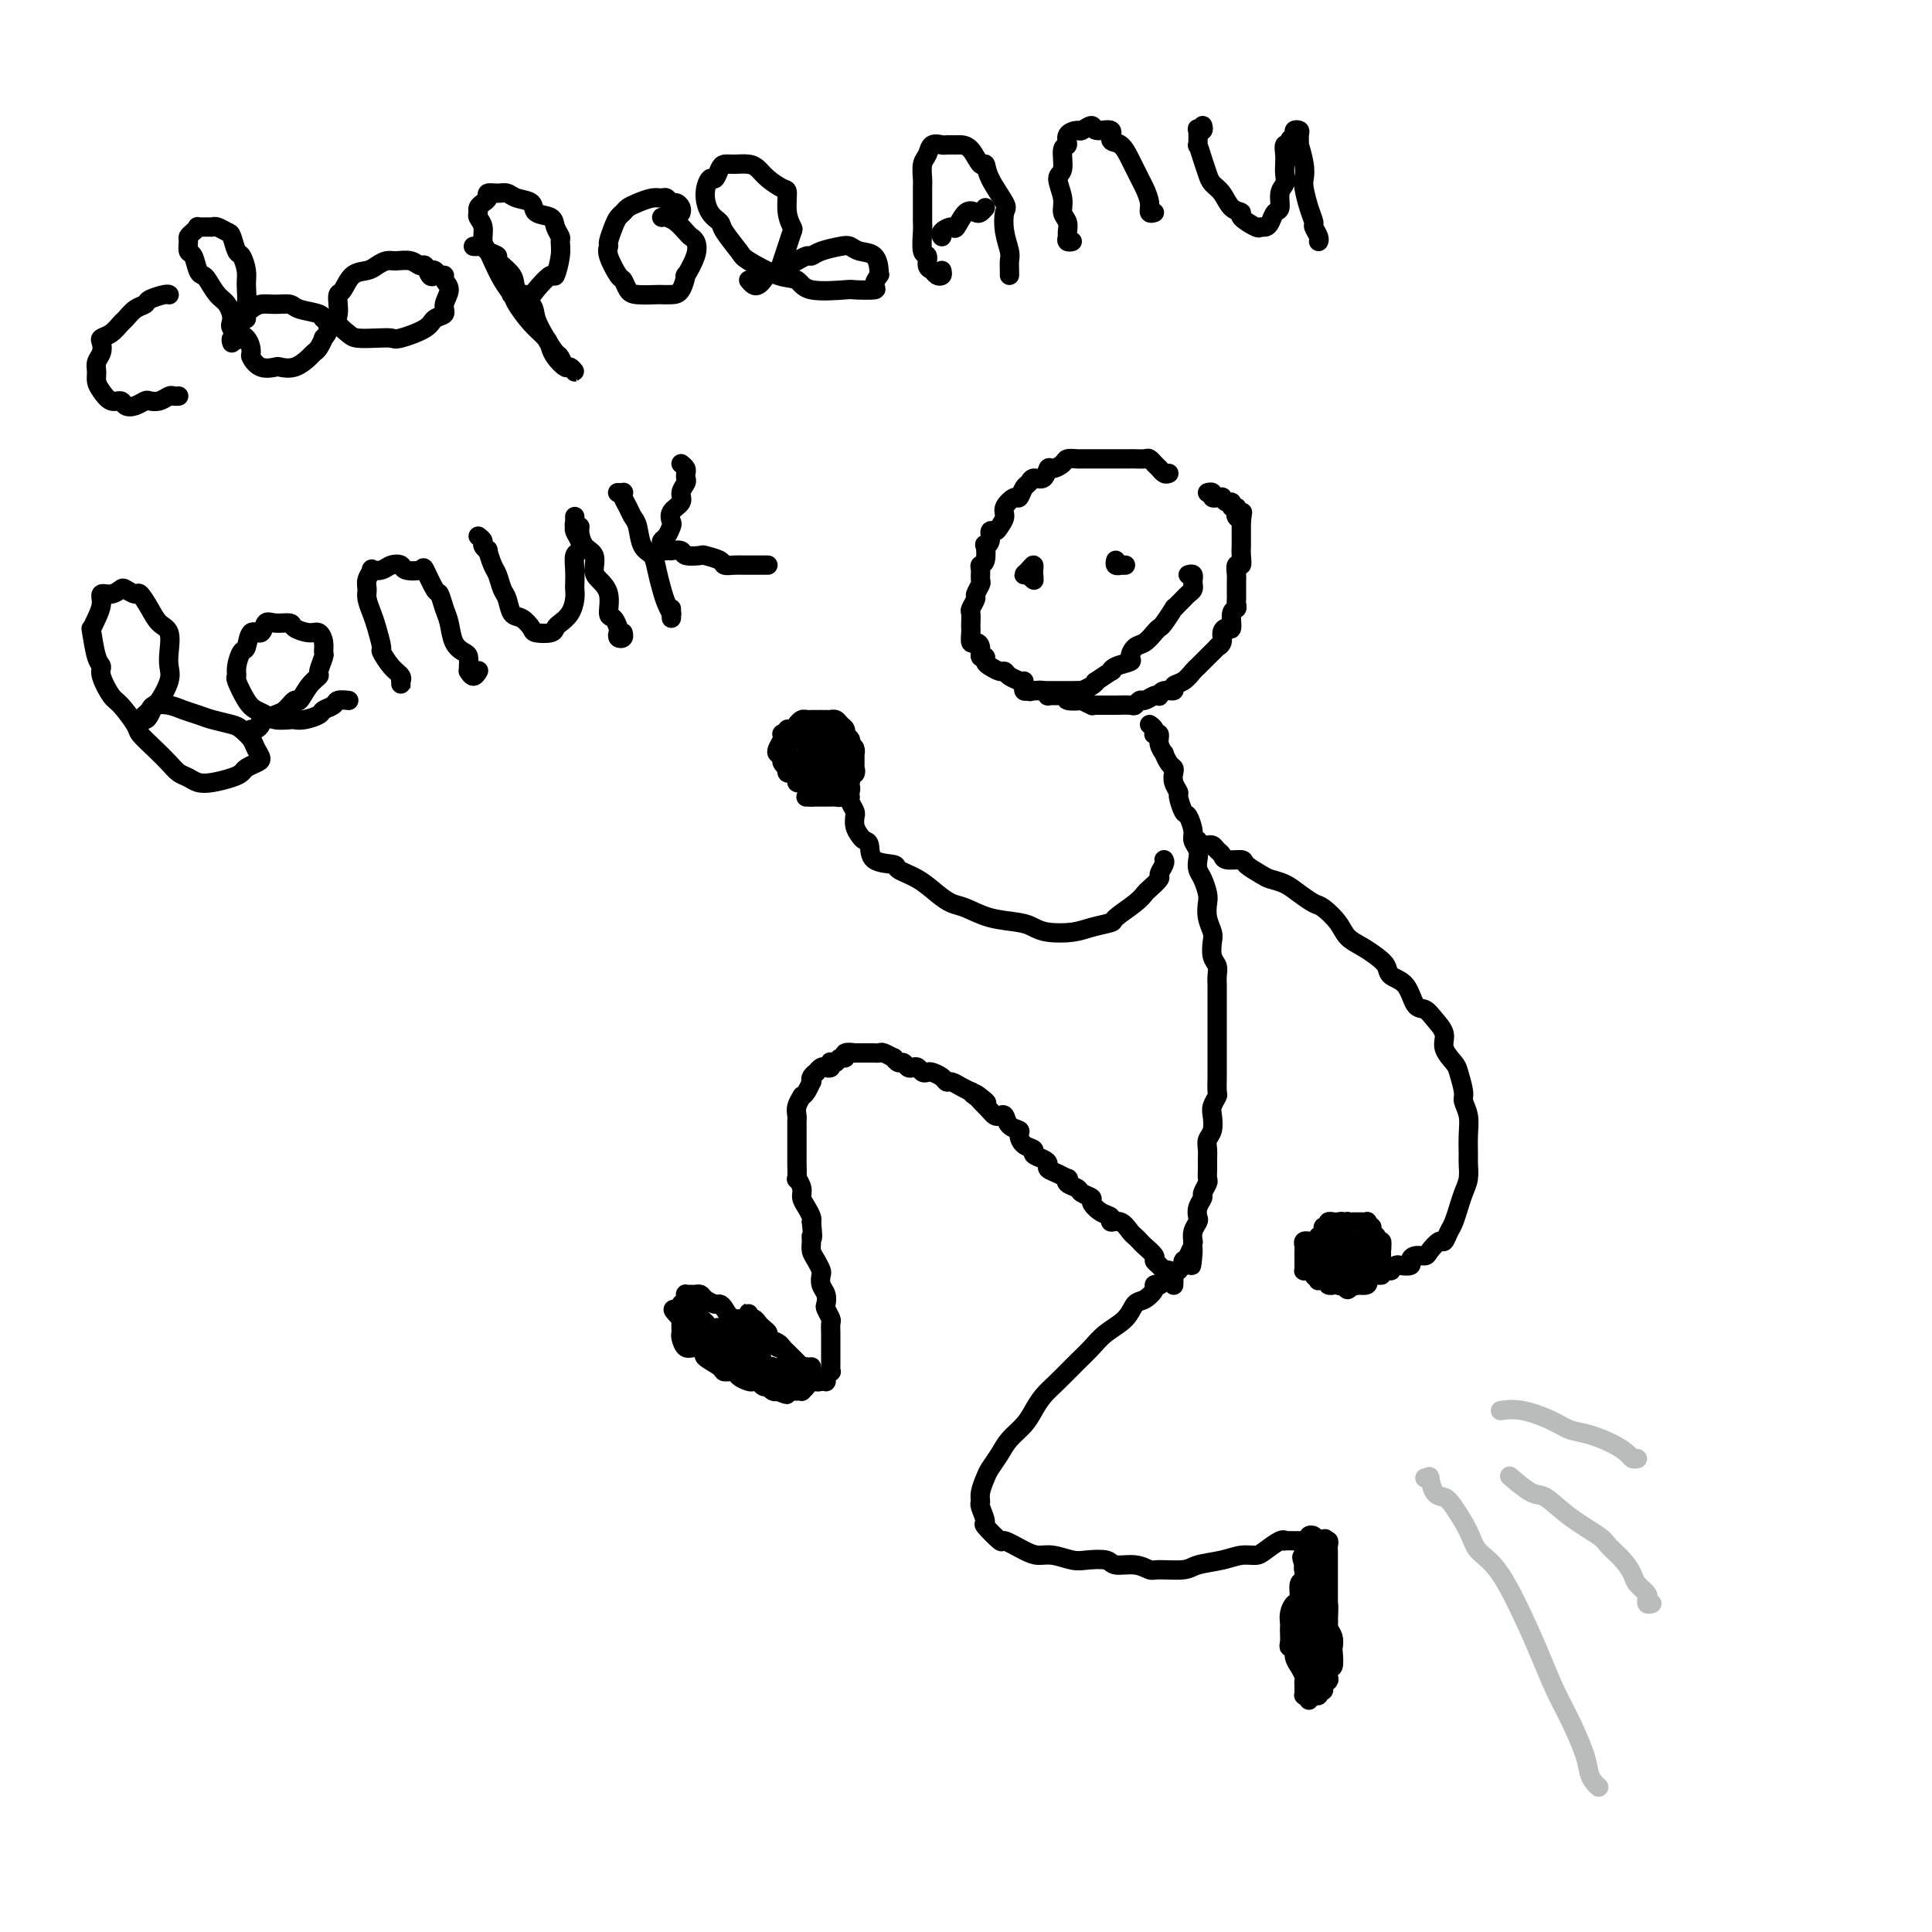<svg viewBox='0 0 400 400' version='1.1' xmlns='http://www.w3.org/2000/svg' xmlns:xlink='http://www.w3.org/1999/xlink'><g fill='none' stroke='#000000' stroke-width='4' stroke-linecap='round' stroke-linejoin='round'><path d='M242,98c-0.301,0.122 -0.602,0.244 -1,0c-0.398,-0.244 -0.895,-0.854 -1,-1c-0.105,-0.146 0.180,0.171 0,0c-0.180,-0.171 -0.825,-0.830 -1,-1c-0.175,-0.170 0.122,0.151 0,0c-0.122,-0.151 -0.662,-0.772 -1,-1c-0.338,-0.228 -0.475,-0.061 -1,0c-0.525,0.061 -1.437,0.016 -2,0c-0.563,-0.016 -0.775,-0.004 -1,0c-0.225,0.004 -0.463,0.001 -1,0c-0.537,-0.001 -1.373,-0.000 -2,0c-0.627,0.000 -1.047,0.000 -1,0c0.047,-0.000 0.559,-0.000 0,0c-0.559,0.000 -2.190,0.000 -3,0c-0.810,-0.000 -0.798,-0.001 -1,0c-0.202,0.001 -0.616,0.003 -1,0c-0.384,-0.003 -0.736,-0.011 -1,0c-0.264,0.011 -0.438,0.039 -1,0c-0.562,-0.039 -1.512,-0.146 -2,0c-0.488,0.146 -0.516,0.546 -1,1c-0.484,0.454 -1.425,0.962 -2,1c-0.575,0.038 -0.784,-0.395 -1,0c-0.216,0.395 -0.439,1.616 -1,2c-0.561,0.384 -1.458,-0.071 -2,0c-0.542,0.071 -0.727,0.666 -1,1c-0.273,0.334 -0.633,0.407 -1,1c-0.367,0.593 -0.743,1.706 -1,2c-0.257,0.294 -0.397,-0.232 -1,0c-0.603,0.232 -1.668,1.223 -2,2c-0.332,0.777 0.070,1.339 0,2c-0.070,0.661 -0.611,1.421 -1,2c-0.389,0.579 -0.626,0.975 -1,1c-0.374,0.025 -0.884,-0.323 -1,0c-0.116,0.323 0.161,1.315 0,2c-0.161,0.685 -0.761,1.061 -1,1c-0.239,-0.061 -0.117,-0.559 0,0c0.117,0.559 0.229,2.176 0,3c-0.229,0.824 -0.797,0.855 -1,1c-0.203,0.145 -0.039,0.405 0,1c0.039,0.595 -0.046,1.525 0,2c0.046,0.475 0.223,0.493 0,1c-0.223,0.507 -0.844,1.501 -1,2c-0.156,0.499 0.154,0.501 0,1c-0.154,0.499 -0.773,1.494 -1,2c-0.227,0.506 -0.061,0.521 0,1c0.061,0.479 0.019,1.420 0,2c-0.019,0.580 -0.015,0.798 0,1c0.015,0.202 0.041,0.388 0,1c-0.041,0.612 -0.151,1.652 0,2c0.151,0.348 0.562,0.005 1,0c0.438,-0.005 0.904,0.327 1,1c0.096,0.673 -0.178,1.687 0,2c0.178,0.313 0.807,-0.075 1,0c0.193,0.075 -0.052,0.611 0,1c0.052,0.389 0.399,0.629 1,1c0.601,0.371 1.457,0.873 2,1c0.543,0.127 0.774,-0.121 1,0c0.226,0.121 0.445,0.609 1,1c0.555,0.391 1.444,0.683 2,1c0.556,0.317 0.778,0.658 1,1'/><path d='M212,142c1.895,1.614 1.133,1.150 1,1c-0.133,-0.150 0.362,0.013 1,0c0.638,-0.013 1.419,-0.200 2,0c0.581,0.200 0.961,0.789 1,1c0.039,0.211 -0.265,0.043 0,0c0.265,-0.043 1.098,0.040 2,0c0.902,-0.040 1.871,-0.203 2,0c0.129,0.203 -0.583,0.772 0,1c0.583,0.228 2.461,0.114 3,0c0.539,-0.114 -0.260,-0.227 0,0c0.260,0.227 1.580,0.793 2,1c0.420,0.207 -0.059,0.056 0,0c0.059,-0.056 0.658,-0.015 1,0c0.342,0.015 0.428,0.004 1,0c0.572,-0.004 1.631,0.000 2,0c0.369,-0.000 0.050,-0.004 0,0c-0.050,0.004 0.171,0.016 1,0c0.829,-0.016 2.267,-0.061 3,0c0.733,0.061 0.761,0.226 1,0c0.239,-0.226 0.691,-0.844 1,-1c0.309,-0.156 0.477,0.150 1,0c0.523,-0.150 1.402,-0.757 2,-1c0.598,-0.243 0.915,-0.121 1,0c0.085,0.121 -0.063,0.241 0,0c0.063,-0.241 0.335,-0.842 1,-1c0.665,-0.158 1.722,0.126 2,0c0.278,-0.126 -0.224,-0.663 0,-1c0.224,-0.337 1.175,-0.473 2,-1c0.825,-0.527 1.525,-1.446 2,-2c0.475,-0.554 0.723,-0.745 1,-1c0.277,-0.255 0.581,-0.576 1,-1c0.419,-0.424 0.953,-0.953 1,-1c0.047,-0.047 -0.395,0.387 0,0c0.395,-0.387 1.625,-1.597 2,-2c0.375,-0.403 -0.106,-0.000 0,0c0.106,0.000 0.798,-0.403 1,-1c0.202,-0.597 -0.086,-1.389 0,-2c0.086,-0.611 0.545,-1.043 1,-1c0.455,0.043 0.907,0.559 1,0c0.093,-0.559 -0.171,-2.192 0,-3c0.171,-0.808 0.778,-0.789 1,-1c0.222,-0.211 0.060,-0.652 0,-1c-0.060,-0.348 -0.016,-0.604 0,-1c0.016,-0.396 0.005,-0.931 0,-1c-0.005,-0.069 -0.002,0.327 0,0c0.002,-0.327 0.004,-1.379 0,-2c-0.004,-0.621 -0.015,-0.813 0,-1c0.015,-0.187 0.057,-0.370 0,-1c-0.057,-0.630 -0.211,-1.709 0,-2c0.211,-0.291 0.789,0.205 1,0c0.211,-0.205 0.057,-1.111 0,-2c-0.057,-0.889 -0.015,-1.763 0,-2c0.015,-0.237 0.004,0.162 0,0c-0.004,-0.162 -0.001,-0.883 0,-1c0.001,-0.117 0.000,0.372 0,0c-0.000,-0.372 -0.000,-1.605 0,-2c0.000,-0.395 0.000,0.047 0,0c-0.000,-0.047 -0.000,-0.585 0,-1c0.000,-0.415 0.000,-0.708 0,-1'/><path d='M257,108c0.369,-3.177 0.291,-1.621 0,-1c-0.291,0.621 -0.795,0.306 -1,0c-0.205,-0.306 -0.110,-0.603 0,-1c0.110,-0.397 0.236,-0.895 0,-1c-0.236,-0.105 -0.833,0.182 -1,0c-0.167,-0.182 0.095,-0.833 0,-1c-0.095,-0.167 -0.546,0.151 -1,0c-0.454,-0.151 -0.910,-0.772 -1,-1c-0.090,-0.228 0.187,-0.065 0,0c-0.187,0.065 -0.838,0.031 -1,0c-0.162,-0.031 0.167,-0.061 0,0c-0.167,0.061 -0.828,0.212 -1,0c-0.172,-0.212 0.146,-0.788 0,-1c-0.146,-0.212 -0.756,-0.061 -1,0c-0.244,0.061 -0.122,0.030 0,0'/><path d='M238,150c0.425,0.309 0.850,0.617 1,1c0.150,0.383 0.025,0.840 0,1c-0.025,0.160 0.050,0.023 0,0c-0.050,-0.023 -0.224,0.069 0,0c0.224,-0.069 0.848,-0.299 1,0c0.152,0.299 -0.166,1.127 0,2c0.166,0.873 0.815,1.791 1,2c0.185,0.209 -0.095,-0.292 0,0c0.095,0.292 0.565,1.378 1,2c0.435,0.622 0.834,0.780 1,1c0.166,0.220 0.100,0.501 0,1c-0.100,0.499 -0.234,1.217 0,2c0.234,0.783 0.837,1.631 1,2c0.163,0.369 -0.115,0.259 0,1c0.115,0.741 0.623,2.334 1,3c0.377,0.666 0.623,0.405 1,1c0.377,0.595 0.885,2.047 1,3c0.115,0.953 -0.163,1.409 0,2c0.163,0.591 0.765,1.317 1,2c0.235,0.683 0.102,1.323 0,2c-0.102,0.677 -0.172,1.391 0,2c0.172,0.609 0.586,1.112 1,2c0.414,0.888 0.829,2.162 1,3c0.171,0.838 0.097,1.239 0,2c-0.097,0.761 -0.218,1.880 0,3c0.218,1.120 0.777,2.239 1,3c0.223,0.761 0.112,1.163 0,2c-0.112,0.837 -0.226,2.110 0,3c0.226,0.890 0.793,1.397 1,2c0.207,0.603 0.056,1.303 0,2c-0.056,0.697 -0.015,1.392 0,2c0.015,0.608 0.004,1.128 0,2c-0.004,0.872 -0.001,2.096 0,3c0.001,0.904 0.000,1.489 0,2c-0.000,0.511 -0.000,0.947 0,2c0.000,1.053 -0.000,2.724 0,4c0.000,1.276 0.001,2.158 0,3c-0.001,0.842 -0.004,1.643 0,2c0.004,0.357 0.015,0.269 0,1c-0.015,0.731 -0.056,2.283 0,3c0.056,0.717 0.207,0.601 0,1c-0.207,0.399 -0.773,1.314 -1,2c-0.227,0.686 -0.113,1.142 0,2c0.113,0.858 0.227,2.116 0,3c-0.227,0.884 -0.793,1.393 -1,2c-0.207,0.607 -0.054,1.313 0,2c0.054,0.687 0.011,1.354 0,2c-0.011,0.646 0.012,1.272 0,2c-0.012,0.728 -0.060,1.560 0,2c0.060,0.440 0.226,0.489 0,1c-0.226,0.511 -0.844,1.484 -1,2c-0.156,0.516 0.151,0.575 0,1c-0.151,0.425 -0.758,1.218 -1,2c-0.242,0.782 -0.117,1.555 0,2c0.117,0.445 0.227,0.563 0,1c-0.227,0.437 -0.792,1.195 -1,2c-0.208,0.805 -0.059,1.659 0,2c0.059,0.341 0.030,0.171 0,0'/><path d='M247,257c-0.729,8.912 -0.051,3.693 0,2c0.051,-1.693 -0.526,0.139 -1,1c-0.474,0.861 -0.844,0.752 -1,1c-0.156,0.248 -0.098,0.854 0,1c0.098,0.146 0.237,-0.168 0,0c-0.237,0.168 -0.848,0.819 -1,1c-0.152,0.181 0.155,-0.109 0,0c-0.155,0.109 -0.774,0.618 -1,1c-0.226,0.382 -0.061,0.639 0,1c0.061,0.361 0.016,0.826 0,1c-0.016,0.174 -0.004,0.058 0,0c0.004,-0.058 -0.002,-0.058 0,0c0.002,0.058 0.012,0.174 0,0c-0.012,-0.174 -0.044,-0.638 0,-1c0.044,-0.362 0.165,-0.622 0,-1c-0.165,-0.378 -0.617,-0.874 -1,-1c-0.383,-0.126 -0.698,0.117 -1,0c-0.302,-0.117 -0.592,-0.595 -1,-1c-0.408,-0.405 -0.936,-0.739 -1,-1c-0.064,-0.261 0.334,-0.450 0,-1c-0.334,-0.550 -1.401,-1.462 -2,-2c-0.599,-0.538 -0.729,-0.704 -1,-1c-0.271,-0.296 -0.684,-0.724 -1,-1c-0.316,-0.276 -0.535,-0.402 -1,-1c-0.465,-0.598 -1.176,-1.670 -2,-2c-0.824,-0.330 -1.760,0.080 -2,0c-0.240,-0.080 0.216,-0.651 0,-1c-0.216,-0.349 -1.103,-0.475 -2,-1c-0.897,-0.525 -1.803,-1.450 -2,-2c-0.197,-0.550 0.315,-0.726 0,-1c-0.315,-0.274 -1.456,-0.647 -2,-1c-0.544,-0.353 -0.491,-0.686 -1,-1c-0.509,-0.314 -1.580,-0.609 -2,-1c-0.420,-0.391 -0.189,-0.878 0,-1c0.189,-0.122 0.336,0.122 0,0c-0.336,-0.122 -1.156,-0.610 -2,-1c-0.844,-0.390 -1.713,-0.682 -2,-1c-0.287,-0.318 0.008,-0.662 0,-1c-0.008,-0.338 -0.318,-0.672 -1,-1c-0.682,-0.328 -1.736,-0.652 -2,-1c-0.264,-0.348 0.262,-0.722 0,-1c-0.262,-0.278 -1.313,-0.460 -2,-1c-0.687,-0.540 -1.010,-1.437 -1,-2c0.010,-0.563 0.354,-0.791 0,-1c-0.354,-0.209 -1.404,-0.399 -2,-1c-0.596,-0.601 -0.737,-1.615 -1,-2c-0.263,-0.385 -0.648,-0.142 -1,0c-0.352,0.142 -0.672,0.183 -1,0c-0.328,-0.183 -0.664,-0.592 -1,-1'/><path d='M205,230c-6.002,-5.979 -2.006,-2.925 -1,-2c1.006,0.925 -0.977,-0.278 -2,-1c-1.023,-0.722 -1.086,-0.963 -1,-1c0.086,-0.037 0.322,0.131 0,0c-0.322,-0.131 -1.203,-0.561 -2,-1c-0.797,-0.439 -1.509,-0.889 -2,-1c-0.491,-0.111 -0.762,0.115 -1,0c-0.238,-0.115 -0.445,-0.570 -1,-1c-0.555,-0.430 -1.458,-0.833 -2,-1c-0.542,-0.167 -0.723,-0.096 -1,0c-0.277,0.096 -0.652,0.218 -1,0c-0.348,-0.218 -0.670,-0.775 -1,-1c-0.330,-0.225 -0.667,-0.117 -1,0c-0.333,0.117 -0.662,0.243 -1,0c-0.338,-0.243 -0.686,-0.853 -1,-1c-0.314,-0.147 -0.595,0.171 -1,0c-0.405,-0.171 -0.935,-0.830 -1,-1c-0.065,-0.170 0.336,0.151 0,0c-0.336,-0.151 -1.410,-0.772 -2,-1c-0.590,-0.228 -0.697,-0.061 -1,0c-0.303,0.061 -0.802,0.016 -1,0c-0.198,-0.016 -0.096,-0.004 0,0c0.096,0.004 0.184,0.001 0,0c-0.184,-0.001 -0.642,-0.000 -1,0c-0.358,0.000 -0.616,0.000 -1,0c-0.384,-0.000 -0.895,-0.001 -1,0c-0.105,0.001 0.197,0.004 0,0c-0.197,-0.004 -0.893,-0.016 -1,0c-0.107,0.016 0.375,0.061 0,0c-0.375,-0.061 -1.607,-0.226 -2,0c-0.393,0.226 0.052,0.844 0,1c-0.052,0.156 -0.602,-0.151 -1,0c-0.398,0.151 -0.646,0.759 -1,1c-0.354,0.241 -0.816,0.116 -1,0c-0.184,-0.116 -0.092,-0.223 0,0c0.092,0.223 0.183,0.777 0,1c-0.183,0.223 -0.641,0.115 -1,0c-0.359,-0.115 -0.618,-0.237 -1,0c-0.382,0.237 -0.886,0.832 -1,1c-0.114,0.168 0.163,-0.092 0,0c-0.163,0.092 -0.766,0.537 -1,1c-0.234,0.463 -0.100,0.946 0,1c0.100,0.054 0.167,-0.319 0,0c-0.167,0.319 -0.566,1.332 -1,2c-0.434,0.668 -0.901,0.991 -1,1c-0.099,0.009 0.170,-0.296 0,0c-0.170,0.296 -0.777,1.195 -1,2c-0.223,0.805 -0.060,1.517 0,2c0.060,0.483 0.016,0.735 0,1c-0.016,0.265 -0.004,0.541 0,1c0.004,0.459 0.001,1.101 0,2c-0.001,0.899 -0.001,2.053 0,3c0.001,0.947 0.004,1.685 0,2c-0.004,0.315 -0.016,0.206 0,1c0.016,0.794 0.060,2.492 0,3c-0.060,0.508 -0.222,-0.172 0,0c0.222,0.172 0.830,1.198 1,2c0.170,0.802 -0.099,1.380 0,2c0.099,0.620 0.565,1.282 1,2c0.435,0.718 0.839,1.491 1,2c0.161,0.509 0.081,0.755 0,1'/><path d='M168,253c0.461,4.358 0.113,3.252 0,3c-0.113,-0.252 0.008,0.351 0,1c-0.008,0.649 -0.147,1.343 0,2c0.147,0.657 0.579,1.278 1,2c0.421,0.722 0.831,1.545 1,2c0.169,0.455 0.097,0.540 0,1c-0.097,0.460 -0.218,1.293 0,2c0.218,0.707 0.776,1.288 1,2c0.224,0.712 0.112,1.557 0,2c-0.112,0.443 -0.226,0.485 0,1c0.226,0.515 0.793,1.504 1,2c0.207,0.496 0.056,0.499 0,1c-0.056,0.501 -0.015,1.500 0,2c0.015,0.500 0.004,0.501 0,1c-0.004,0.499 -0.001,1.497 0,2c0.001,0.503 0.001,0.512 0,1c-0.001,0.488 -0.004,1.454 0,2c0.004,0.546 0.015,0.672 0,1c-0.015,0.328 -0.057,0.858 0,1c0.057,0.142 0.212,-0.106 0,0c-0.212,0.106 -0.792,0.564 -1,1c-0.208,0.436 -0.046,0.850 0,1c0.046,0.150 -0.025,0.036 0,0c0.025,-0.036 0.146,0.005 0,0c-0.146,-0.005 -0.561,-0.057 -1,0c-0.439,0.057 -0.904,0.221 -1,0c-0.096,-0.221 0.178,-0.829 0,-1c-0.178,-0.171 -0.807,0.094 -1,0c-0.193,-0.094 0.051,-0.549 0,-1c-0.051,-0.451 -0.395,-0.899 -1,-1c-0.605,-0.101 -1.470,0.147 -2,0c-0.530,-0.147 -0.724,-0.687 -1,-1c-0.276,-0.313 -0.633,-0.398 -1,-1c-0.367,-0.602 -0.742,-1.719 -1,-2c-0.258,-0.281 -0.398,0.276 -1,0c-0.602,-0.276 -1.667,-1.384 -2,-2c-0.333,-0.616 0.065,-0.738 0,-1c-0.065,-0.262 -0.592,-0.662 -1,-1c-0.408,-0.338 -0.698,-0.613 -1,-1c-0.302,-0.387 -0.617,-0.885 -1,-1c-0.383,-0.115 -0.835,0.151 -1,0c-0.165,-0.151 -0.044,-0.721 0,-1c0.044,-0.279 0.012,-0.267 0,0c-0.012,0.267 -0.003,0.791 0,1c0.003,0.209 0.002,0.105 0,0'/><path d='M240,266c0.126,0.015 0.252,0.030 0,0c-0.252,-0.030 -0.881,-0.104 -1,0c-0.119,0.104 0.271,0.387 0,1c-0.271,0.613 -1.202,1.557 -2,2c-0.798,0.443 -1.461,0.386 -2,1c-0.539,0.614 -0.952,1.900 -2,3c-1.048,1.100 -2.732,2.013 -4,3c-1.268,0.987 -2.122,2.049 -3,3c-0.878,0.951 -1.781,1.791 -3,3c-1.219,1.209 -2.753,2.788 -4,4c-1.247,1.212 -2.207,2.056 -3,3c-0.793,0.944 -1.421,1.986 -2,3c-0.579,1.014 -1.111,2.000 -2,3c-0.889,1.000 -2.137,2.015 -3,3c-0.863,0.985 -1.341,1.942 -2,3c-0.659,1.058 -1.498,2.218 -2,3c-0.502,0.782 -0.666,1.187 -1,2c-0.334,0.813 -0.839,2.032 -1,3c-0.161,0.968 0.021,1.683 0,2c-0.021,0.317 -0.244,0.237 0,1c0.244,0.763 0.954,2.369 1,3c0.046,0.631 -0.571,0.289 0,1c0.571,0.711 2.329,2.477 3,3c0.671,0.523 0.256,-0.196 1,0c0.744,0.196 2.648,1.307 4,2c1.352,0.693 2.152,0.969 3,1c0.848,0.031 1.744,-0.184 3,0c1.256,0.184 2.871,0.766 4,1c1.129,0.234 1.773,0.119 3,0c1.227,-0.119 3.036,-0.242 4,0c0.964,0.242 1.084,0.850 2,1c0.916,0.150 2.627,-0.159 4,0c1.373,0.159 2.408,0.786 3,1c0.592,0.214 0.742,0.015 2,0c1.258,-0.015 3.625,0.154 5,0c1.375,-0.154 1.756,-0.632 3,-1c1.244,-0.368 3.349,-0.628 5,-1c1.651,-0.372 2.849,-0.856 4,-1c1.151,-0.144 2.254,0.052 3,0c0.746,-0.052 1.134,-0.354 2,-1c0.866,-0.646 2.211,-1.637 3,-2c0.789,-0.363 1.021,-0.097 1,0c-0.021,0.097 -0.294,0.026 0,0c0.294,-0.026 1.155,-0.006 2,0c0.845,0.006 1.676,-0.002 2,0c0.324,0.002 0.143,0.014 0,0c-0.143,-0.014 -0.248,-0.053 0,0c0.248,0.053 0.850,0.200 1,0c0.150,-0.200 -0.152,-0.746 0,-1c0.152,-0.254 0.758,-0.215 1,0c0.242,0.215 0.121,0.608 0,1'/><path d='M272,319c5.199,-0.915 1.197,-0.202 0,0c-1.197,0.202 0.412,-0.105 1,0c0.588,0.105 0.154,0.624 0,1c-0.154,0.376 -0.027,0.610 0,1c0.027,0.390 -0.046,0.937 0,1c0.046,0.063 0.209,-0.357 0,0c-0.209,0.357 -0.792,1.490 -1,2c-0.208,0.510 -0.042,0.397 0,1c0.042,0.603 -0.041,1.921 0,3c0.041,1.079 0.207,1.920 0,3c-0.207,1.080 -0.788,2.401 -1,3c-0.212,0.599 -0.057,0.478 0,1c0.057,0.522 0.015,1.686 0,3c-0.015,1.314 -0.004,2.777 0,4c0.004,1.223 0.001,2.207 0,3c-0.001,0.793 -0.000,1.394 0,2c0.000,0.606 -0.001,1.217 0,2c0.001,0.783 0.004,1.737 0,2c-0.004,0.263 -0.015,-0.164 0,0c0.015,0.164 0.057,0.920 0,1c-0.057,0.080 -0.211,-0.515 0,-1c0.211,-0.485 0.788,-0.861 1,-1c0.212,-0.139 0.061,-0.040 0,0c-0.061,0.040 -0.030,0.020 0,0'/><path d='M248,174c-0.081,0.422 -0.162,0.844 0,1c0.162,0.156 0.568,0.045 1,0c0.432,-0.045 0.890,-0.023 1,0c0.110,0.023 -0.127,0.049 0,0c0.127,-0.049 0.620,-0.171 1,0c0.380,0.171 0.649,0.636 1,1c0.351,0.364 0.783,0.626 1,1c0.217,0.374 0.217,0.860 1,1c0.783,0.140 2.348,-0.065 3,0c0.652,0.065 0.390,0.401 1,1c0.610,0.599 2.093,1.460 3,2c0.907,0.540 1.239,0.759 2,1c0.761,0.241 1.951,0.504 3,1c1.049,0.496 1.957,1.225 3,2c1.043,0.775 2.222,1.597 3,2c0.778,0.403 1.156,0.387 2,1c0.844,0.613 2.153,1.855 3,3c0.847,1.145 1.233,2.194 2,3c0.767,0.806 1.914,1.368 3,2c1.086,0.632 2.111,1.332 3,2c0.889,0.668 1.642,1.302 2,2c0.358,0.698 0.322,1.460 1,2c0.678,0.540 2.071,0.858 3,2c0.929,1.142 1.396,3.110 2,4c0.604,0.890 1.346,0.704 2,1c0.654,0.296 1.222,1.074 2,2c0.778,0.926 1.768,1.999 2,3c0.232,1.001 -0.293,1.930 0,3c0.293,1.070 1.403,2.281 2,3c0.597,0.719 0.682,0.946 1,2c0.318,1.054 0.870,2.933 1,4c0.130,1.067 -0.161,1.320 0,2c0.161,0.680 0.776,1.785 1,3c0.224,1.215 0.057,2.540 0,4c-0.057,1.460 -0.005,3.055 0,4c0.005,0.945 -0.036,1.242 0,2c0.036,0.758 0.150,1.978 0,3c-0.150,1.022 -0.565,1.845 -1,3c-0.435,1.155 -0.890,2.643 -1,3c-0.110,0.357 0.126,-0.418 0,0c-0.126,0.418 -0.615,2.027 -1,3c-0.385,0.973 -0.665,1.308 -1,2c-0.335,0.692 -0.723,1.740 -1,2c-0.277,0.260 -0.443,-0.267 -1,0c-0.557,0.267 -1.507,1.329 -2,2c-0.493,0.671 -0.531,0.951 -1,1c-0.469,0.049 -1.368,-0.131 -2,0c-0.632,0.131 -0.996,0.575 -1,1c-0.004,0.425 0.354,0.832 0,1c-0.354,0.168 -1.418,0.098 -2,0c-0.582,-0.098 -0.682,-0.222 -1,0c-0.318,0.222 -0.855,0.792 -1,1c-0.145,0.208 0.102,0.056 0,0c-0.102,-0.056 -0.553,-0.015 -1,0c-0.447,0.015 -0.890,0.004 -1,0c-0.110,-0.004 0.111,-0.001 0,0c-0.111,0.001 -0.556,0.001 -1,0'/><path d='M285,263c-2.093,1.155 -0.326,1.041 0,1c0.326,-0.041 -0.789,-0.011 -1,0c-0.211,0.011 0.482,0.003 1,0c0.518,-0.003 0.862,-0.001 1,0c0.138,0.001 0.069,0.000 0,0'/><path d='M241,178c0.128,0.212 0.256,0.423 0,1c-0.256,0.577 -0.895,1.518 -1,2c-0.105,0.482 0.325,0.504 0,1c-0.325,0.496 -1.404,1.467 -2,2c-0.596,0.533 -0.708,0.629 -1,1c-0.292,0.371 -0.765,1.017 -2,2c-1.235,0.983 -3.233,2.303 -4,3c-0.767,0.697 -0.302,0.772 -1,1c-0.698,0.228 -2.558,0.608 -4,1c-1.442,0.392 -2.468,0.797 -4,1c-1.532,0.203 -3.572,0.205 -5,0c-1.428,-0.205 -2.244,-0.618 -3,-1c-0.756,-0.382 -1.451,-0.734 -3,-1c-1.549,-0.266 -3.953,-0.445 -6,-1c-2.047,-0.555 -3.737,-1.486 -5,-2c-1.263,-0.514 -2.100,-0.610 -3,-1c-0.900,-0.390 -1.863,-1.072 -3,-2c-1.137,-0.928 -2.447,-2.101 -4,-3c-1.553,-0.899 -3.347,-1.522 -4,-2c-0.653,-0.478 -0.164,-0.810 -1,-1c-0.836,-0.190 -2.998,-0.239 -4,-1c-1.002,-0.761 -0.843,-2.236 -1,-3c-0.157,-0.764 -0.631,-0.817 -1,-1c-0.369,-0.183 -0.634,-0.496 -1,-1c-0.366,-0.504 -0.834,-1.199 -1,-2c-0.166,-0.801 -0.030,-1.707 0,-2c0.030,-0.293 -0.044,0.027 0,0c0.044,-0.027 0.208,-0.403 0,-1c-0.208,-0.597 -0.787,-1.417 -1,-2c-0.213,-0.583 -0.061,-0.931 0,-1c0.061,-0.069 0.030,0.139 0,0c-0.030,-0.139 -0.061,-0.624 0,-1c0.061,-0.376 0.212,-0.641 0,-1c-0.212,-0.359 -0.789,-0.810 -1,-1c-0.211,-0.190 -0.058,-0.119 0,0c0.058,0.119 0.019,0.284 0,0c-0.019,-0.284 -0.019,-1.018 0,-1c0.019,0.018 0.057,0.788 0,1c-0.057,0.212 -0.208,-0.135 0,0c0.208,0.135 0.774,0.753 1,1c0.226,0.247 0.113,0.124 0,0'/><path d='M246,119c0.423,-0.122 0.845,-0.244 1,0c0.155,0.244 0.042,0.853 0,1c-0.042,0.147 -0.014,-0.168 0,0c0.014,0.168 0.015,0.819 0,1c-0.015,0.181 -0.045,-0.107 0,0c0.045,0.107 0.166,0.607 0,1c-0.166,0.393 -0.617,0.677 -1,1c-0.383,0.323 -0.698,0.686 -1,1c-0.302,0.314 -0.592,0.581 -1,1c-0.408,0.419 -0.935,0.990 -1,1c-0.065,0.010 0.330,-0.540 0,0c-0.330,0.540 -1.387,2.171 -2,3c-0.613,0.829 -0.782,0.856 -1,1c-0.218,0.144 -0.487,0.406 -1,1c-0.513,0.594 -1.272,1.521 -2,2c-0.728,0.479 -1.425,0.511 -2,1c-0.575,0.489 -1.027,1.435 -1,2c0.027,0.565 0.532,0.747 0,1c-0.532,0.253 -2.100,0.575 -3,1c-0.900,0.425 -1.133,0.954 -1,1c0.133,0.046 0.630,-0.390 0,0c-0.630,0.390 -2.388,1.607 -3,2c-0.612,0.393 -0.080,-0.038 0,0c0.080,0.038 -0.294,0.546 -1,1c-0.706,0.454 -1.743,0.854 -2,1c-0.257,0.146 0.268,0.039 0,0c-0.268,-0.039 -1.327,-0.011 -2,0c-0.673,0.011 -0.958,0.003 -1,0c-0.042,-0.003 0.160,-0.001 0,0c-0.160,0.001 -0.683,0.000 -1,0c-0.317,-0.000 -0.427,-0.000 -1,0c-0.573,0.000 -1.608,0.000 -2,0c-0.392,-0.000 -0.143,0.000 0,0c0.143,-0.000 0.178,-0.000 0,0c-0.178,0.000 -0.569,0.000 -1,0c-0.431,-0.000 -0.903,-0.000 -1,0c-0.097,0.000 0.180,0.001 0,0c-0.180,-0.001 -0.819,-0.004 -1,0c-0.181,0.004 0.095,0.016 0,0c-0.095,-0.016 -0.561,-0.061 -1,0c-0.439,0.061 -0.850,0.226 -1,0c-0.150,-0.226 -0.040,-0.844 0,-1c0.040,-0.156 0.011,0.150 0,0c-0.011,-0.150 -0.003,-0.757 0,-1c0.003,-0.243 0.002,-0.121 0,0'/><path d='M232,117c0.575,-0.000 1.150,-0.000 1,0c-0.150,0.000 -1.025,0.001 -1,0c0.025,-0.001 0.949,-0.004 1,0c0.051,0.004 -0.771,0.015 -1,0c-0.229,-0.015 0.134,-0.056 0,0c-0.134,0.056 -0.767,0.207 -1,0c-0.233,-0.207 -0.067,-0.774 0,-1c0.067,-0.226 0.033,-0.113 0,0'/><path d='M213,119c0.423,0.545 0.845,1.089 1,1c0.155,-0.089 0.042,-0.813 0,-1c-0.042,-0.187 -0.014,0.163 0,0c0.014,-0.163 0.013,-0.838 0,-1c-0.013,-0.162 -0.039,0.190 0,0c0.039,-0.190 0.144,-0.923 0,-1c-0.144,-0.077 -0.536,0.501 -1,1c-0.464,0.499 -1.001,0.917 -1,1c0.001,0.083 0.539,-0.170 1,0c0.461,0.170 0.846,0.763 1,1c0.154,0.237 0.077,0.119 0,0'/><path d='M172,161c0.054,-0.107 0.108,-0.215 0,0c-0.108,0.215 -0.379,0.751 0,1c0.379,0.249 1.408,0.211 2,0c0.592,-0.211 0.747,-0.596 1,-1c0.253,-0.404 0.604,-0.826 1,-1c0.396,-0.174 0.838,-0.101 1,0c0.162,0.101 0.043,0.230 0,0c-0.043,-0.230 -0.012,-0.817 0,-1c0.012,-0.183 0.004,0.039 0,0c-0.004,-0.039 -0.004,-0.339 0,-1c0.004,-0.661 0.011,-1.683 0,-2c-0.011,-0.317 -0.041,0.073 0,0c0.041,-0.073 0.153,-0.608 0,-1c-0.153,-0.392 -0.571,-0.642 -1,-1c-0.429,-0.358 -0.870,-0.825 -1,-1c-0.130,-0.175 0.051,-0.058 0,0c-0.051,0.058 -0.333,0.057 -1,0c-0.667,-0.057 -1.719,-0.171 -2,0c-0.281,0.171 0.208,0.627 0,1c-0.208,0.373 -1.112,0.665 -2,1c-0.888,0.335 -1.759,0.715 -2,1c-0.241,0.285 0.148,0.476 0,1c-0.148,0.524 -0.834,1.380 -1,2c-0.166,0.620 0.187,1.003 0,1c-0.187,-0.003 -0.916,-0.393 -1,0c-0.084,0.393 0.477,1.569 1,2c0.523,0.431 1.010,0.116 1,0c-0.010,-0.116 -0.515,-0.034 0,0c0.515,0.034 2.050,0.019 3,0c0.950,-0.019 1.316,-0.043 2,0c0.684,0.043 1.687,0.153 2,0c0.313,-0.153 -0.062,-0.570 0,-1c0.062,-0.430 0.563,-0.875 1,-1c0.437,-0.125 0.810,0.069 1,0c0.190,-0.069 0.198,-0.399 0,-1c-0.198,-0.601 -0.601,-1.471 -1,-2c-0.399,-0.529 -0.795,-0.716 -1,-1c-0.205,-0.284 -0.219,-0.665 0,-1c0.219,-0.335 0.673,-0.624 0,-1c-0.673,-0.376 -2.471,-0.839 -3,-1c-0.529,-0.161 0.213,-0.020 0,0c-0.213,0.020 -1.381,-0.083 -2,0c-0.619,0.083 -0.687,0.351 -1,1c-0.313,0.649 -0.869,1.679 -1,2c-0.131,0.321 0.165,-0.068 0,0c-0.165,0.068 -0.791,0.591 -1,1c-0.209,0.409 -0.001,0.702 0,1c0.001,0.298 -0.203,0.601 0,1c0.203,0.399 0.815,0.895 1,1c0.185,0.105 -0.055,-0.182 0,0c0.055,0.182 0.407,0.834 1,1c0.593,0.166 1.427,-0.155 2,0c0.573,0.155 0.886,0.785 1,1c0.114,0.215 0.031,0.015 0,0c-0.031,-0.015 -0.008,0.154 0,0c0.008,-0.154 0.002,-0.633 0,-1c-0.002,-0.367 -0.001,-0.624 0,-1c0.001,-0.376 0.000,-0.871 0,-1c-0.000,-0.129 -0.000,0.110 0,0c0.000,-0.110 0.000,-0.568 0,-1c-0.000,-0.432 -0.000,-0.838 0,-1c0.000,-0.162 0.000,-0.081 0,0'/><path d='M172,157c0.220,-0.375 0.269,0.687 0,1c-0.269,0.313 -0.856,-0.121 -1,0c-0.144,0.121 0.157,0.799 0,1c-0.157,0.201 -0.771,-0.076 -1,0c-0.229,0.076 -0.074,0.504 0,1c0.074,0.496 0.069,1.061 0,1c-0.069,-0.061 -0.200,-0.749 0,-1c0.200,-0.251 0.730,-0.064 1,0c0.270,0.064 0.279,0.005 0,0c-0.279,-0.005 -0.845,0.044 -1,0c-0.155,-0.044 0.102,-0.180 0,0c-0.102,0.180 -0.563,0.675 -1,1c-0.437,0.325 -0.849,0.479 -1,1c-0.151,0.521 -0.040,1.408 0,2c0.040,0.592 0.011,0.890 0,1c-0.011,0.110 -0.003,0.031 0,0c0.003,-0.031 0.002,-0.016 0,0'/><path d='M283,260c0.205,-0.000 0.411,-0.001 0,0c-0.411,0.001 -1.437,0.003 -2,0c-0.563,-0.003 -0.663,-0.011 -1,0c-0.337,0.011 -0.912,0.041 -1,0c-0.088,-0.041 0.311,-0.153 0,0c-0.311,0.153 -1.334,0.569 -2,1c-0.666,0.431 -0.977,0.876 -1,1c-0.023,0.124 0.241,-0.071 0,0c-0.241,0.071 -0.986,0.410 -1,1c-0.014,0.590 0.703,1.431 1,2c0.297,0.569 0.174,0.867 0,1c-0.174,0.133 -0.399,0.102 0,0c0.399,-0.102 1.421,-0.275 2,0c0.579,0.275 0.715,0.999 1,1c0.285,0.001 0.717,-0.721 1,-1c0.283,-0.279 0.415,-0.117 1,0c0.585,0.117 1.621,0.187 2,0c0.379,-0.187 0.101,-0.632 0,-1c-0.101,-0.368 -0.026,-0.658 0,-1c0.026,-0.342 0.004,-0.735 0,-1c-0.004,-0.265 0.010,-0.400 0,-1c-0.010,-0.600 -0.044,-1.663 0,-2c0.044,-0.337 0.166,0.054 0,0c-0.166,-0.054 -0.619,-0.552 -1,-1c-0.381,-0.448 -0.690,-0.844 -1,-1c-0.310,-0.156 -0.622,-0.071 -1,0c-0.378,0.071 -0.823,0.127 -1,0c-0.177,-0.127 -0.086,-0.437 0,0c0.086,0.437 0.167,1.623 0,2c-0.167,0.377 -0.581,-0.054 -1,0c-0.419,0.054 -0.841,0.591 -1,1c-0.159,0.409 -0.053,0.688 0,1c0.053,0.312 0.053,0.658 0,1c-0.053,0.342 -0.158,0.680 0,1c0.158,0.320 0.581,0.621 1,1c0.419,0.379 0.834,0.834 1,1c0.166,0.166 0.082,0.041 0,0c-0.082,-0.041 -0.162,0.000 0,0c0.162,-0.000 0.565,-0.041 1,0c0.435,0.041 0.902,0.166 1,0c0.098,-0.166 -0.173,-0.622 0,-1c0.173,-0.378 0.790,-0.680 1,-1c0.210,-0.320 0.014,-0.660 0,-1c-0.014,-0.340 0.155,-0.680 0,-1c-0.155,-0.320 -0.633,-0.621 -1,-1c-0.367,-0.379 -0.623,-0.836 -1,-1c-0.377,-0.164 -0.875,-0.036 -1,0c-0.125,0.036 0.124,-0.019 0,0c-0.124,0.019 -0.622,0.113 -1,0c-0.378,-0.113 -0.637,-0.434 -1,0c-0.363,0.434 -0.830,1.622 -1,2c-0.170,0.378 -0.042,-0.052 0,0c0.042,0.052 0.000,0.588 0,1c-0.000,0.412 0.042,0.699 0,1c-0.042,0.301 -0.169,0.617 0,1c0.169,0.383 0.633,0.835 1,1c0.367,0.165 0.637,0.044 1,0c0.363,-0.044 0.818,-0.013 1,0c0.182,0.013 0.091,0.006 0,0'/><path d='M279,266c0.873,0.497 1.555,0.240 2,0c0.445,-0.240 0.652,-0.465 1,-1c0.348,-0.535 0.836,-1.382 1,-2c0.164,-0.618 0.002,-1.006 0,-1c-0.002,0.006 0.154,0.408 0,0c-0.154,-0.408 -0.619,-1.626 -1,-2c-0.381,-0.374 -0.679,0.095 -1,0c-0.321,-0.095 -0.664,-0.753 -1,-1c-0.336,-0.247 -0.663,-0.082 -1,0c-0.337,0.082 -0.683,0.082 -1,0c-0.317,-0.082 -0.607,-0.247 -1,0c-0.393,0.247 -0.891,0.907 -1,1c-0.109,0.093 0.171,-0.382 0,0c-0.171,0.382 -0.793,1.622 -1,2c-0.207,0.378 0.000,-0.106 0,0c-0.000,0.106 -0.208,0.803 0,1c0.208,0.197 0.830,-0.105 1,0c0.170,0.105 -0.113,0.617 0,1c0.113,0.383 0.622,0.635 1,1c0.378,0.365 0.627,0.841 1,1c0.373,0.159 0.872,0.001 1,0c0.128,-0.001 -0.113,0.154 0,0c0.113,-0.154 0.581,-0.619 1,-1c0.419,-0.381 0.787,-0.680 1,-1c0.213,-0.320 0.269,-0.663 0,-1c-0.269,-0.337 -0.864,-0.669 -1,-1c-0.136,-0.331 0.185,-0.663 0,-1c-0.185,-0.337 -0.877,-0.680 -1,-1c-0.123,-0.320 0.322,-0.619 0,-1c-0.322,-0.381 -1.410,-0.845 -2,-1c-0.590,-0.155 -0.684,0.000 -1,0c-0.316,-0.000 -0.856,-0.155 -1,0c-0.144,0.155 0.109,0.620 0,1c-0.109,0.380 -0.580,0.676 -1,1c-0.420,0.324 -0.788,0.678 -1,1c-0.212,0.322 -0.268,0.612 0,1c0.268,0.388 0.859,0.874 1,1c0.141,0.126 -0.170,-0.106 0,0c0.170,0.106 0.819,0.551 1,1c0.181,0.449 -0.105,0.902 0,1c0.105,0.098 0.603,-0.159 1,0c0.397,0.159 0.695,0.733 1,1c0.305,0.267 0.618,0.226 1,0c0.382,-0.226 0.835,-0.638 1,-1c0.165,-0.362 0.044,-0.676 0,-1c-0.044,-0.324 -0.011,-0.660 0,-1c0.011,-0.340 0.000,-0.684 0,-1c-0.000,-0.316 0.010,-0.602 0,-1c-0.010,-0.398 -0.040,-0.907 0,-1c0.040,-0.093 0.151,0.230 0,0c-0.151,-0.230 -0.562,-1.014 -1,-1c-0.438,0.014 -0.902,0.827 -1,1c-0.098,0.173 0.170,-0.294 0,0c-0.170,0.294 -0.776,1.348 -1,2c-0.224,0.652 -0.064,0.900 0,1c0.064,0.100 0.032,0.050 0,0'/><path d='M167,165c-0.114,-0.000 -0.227,-0.000 0,0c0.227,0.000 0.796,0.000 1,0c0.204,-0.000 0.044,-0.000 0,0c-0.044,0.000 0.030,0.000 0,0c-0.030,-0.000 -0.162,-0.000 0,0c0.162,0.000 0.618,0.000 1,0c0.382,-0.000 0.691,-0.000 1,0c0.309,0.000 0.618,0.000 1,0c0.382,-0.000 0.837,-0.000 1,0c0.163,0.000 0.034,0.001 0,0c-0.034,-0.001 0.028,-0.003 0,0c-0.028,0.003 -0.147,0.012 0,0c0.147,-0.012 0.560,-0.046 1,0c0.440,0.046 0.906,0.172 1,0c0.094,-0.172 -0.185,-0.642 0,-1c0.185,-0.358 0.834,-0.603 1,-1c0.166,-0.397 -0.152,-0.947 0,-1c0.152,-0.053 0.773,0.389 1,0c0.227,-0.389 0.060,-1.609 0,-2c-0.060,-0.391 -0.011,0.049 0,0c0.011,-0.049 -0.015,-0.586 0,-1c0.015,-0.414 0.070,-0.706 0,-1c-0.070,-0.294 -0.267,-0.589 0,-1c0.267,-0.411 0.996,-0.937 1,-1c0.004,-0.063 -0.717,0.337 -1,0c-0.283,-0.337 -0.129,-1.410 0,-2c0.129,-0.590 0.231,-0.697 0,-1c-0.231,-0.303 -0.797,-0.802 -1,-1c-0.203,-0.198 -0.043,-0.095 0,0c0.043,0.095 -0.031,0.183 0,0c0.031,-0.183 0.167,-0.638 0,-1c-0.167,-0.362 -0.636,-0.633 -1,-1c-0.364,-0.367 -0.621,-0.830 -1,-1c-0.379,-0.170 -0.880,-0.045 -1,0c-0.120,0.045 0.140,0.012 0,0c-0.140,-0.012 -0.682,-0.003 -1,0c-0.318,0.003 -0.414,0.000 -1,0c-0.586,-0.000 -1.663,0.003 -2,0c-0.337,-0.003 0.065,-0.011 0,0c-0.065,0.011 -0.596,0.040 -1,0c-0.404,-0.040 -0.682,-0.151 -1,0c-0.318,0.151 -0.677,0.562 -1,1c-0.323,0.438 -0.608,0.901 -1,1c-0.392,0.099 -0.889,-0.168 -1,0c-0.111,0.168 0.163,0.769 0,1c-0.163,0.231 -0.762,0.090 -1,0c-0.238,-0.090 -0.113,-0.129 0,0c0.113,0.129 0.216,0.426 0,1c-0.216,0.574 -0.750,1.424 -1,2c-0.250,0.576 -0.214,0.879 0,1c0.214,0.121 0.607,0.061 1,0'/><path d='M162,156c-0.778,1.034 -0.222,0.118 0,0c0.222,-0.118 0.111,0.561 0,1c-0.111,0.439 -0.223,0.639 0,1c0.223,0.361 0.782,0.884 1,1c0.218,0.116 0.096,-0.176 0,0c-0.096,0.176 -0.166,0.818 0,1c0.166,0.182 0.569,-0.096 1,0c0.431,0.096 0.890,0.565 1,1c0.110,0.435 -0.130,0.834 0,1c0.130,0.166 0.630,0.097 1,0c0.370,-0.097 0.610,-0.222 1,0c0.390,0.222 0.931,0.791 1,1c0.069,0.209 -0.336,0.057 0,0c0.336,-0.057 1.411,-0.020 2,0c0.589,0.020 0.693,0.021 1,0c0.307,-0.021 0.817,-0.065 1,0c0.183,0.065 0.038,0.237 0,0c-0.038,-0.237 0.032,-0.885 0,-1c-0.032,-0.115 -0.166,0.302 0,0c0.166,-0.302 0.633,-1.325 1,-2c0.367,-0.675 0.634,-1.003 1,-1c0.366,0.003 0.830,0.337 1,0c0.170,-0.337 0.045,-1.346 0,-2c-0.045,-0.654 -0.011,-0.953 0,-1c0.011,-0.047 -0.001,0.159 0,0c0.001,-0.159 0.017,-0.683 0,-1c-0.017,-0.317 -0.065,-0.427 0,-1c0.065,-0.573 0.243,-1.608 0,-2c-0.243,-0.392 -0.905,-0.142 -1,0c-0.095,0.142 0.379,0.177 0,0c-0.379,-0.177 -1.612,-0.565 -2,-1c-0.388,-0.435 0.068,-0.916 0,-1c-0.068,-0.084 -0.661,0.229 -1,0c-0.339,-0.229 -0.423,-1.001 -1,-1c-0.577,0.001 -1.646,0.774 -2,1c-0.354,0.226 0.006,-0.094 0,0c-0.006,0.094 -0.379,0.603 -1,1c-0.621,0.397 -1.492,0.684 -2,1c-0.508,0.316 -0.654,0.662 -1,1c-0.346,0.338 -0.891,0.668 -1,1c-0.109,0.332 0.217,0.666 0,1c-0.217,0.334 -0.978,0.668 -1,1c-0.022,0.332 0.696,0.663 1,1c0.304,0.337 0.193,0.682 0,1c-0.193,0.318 -0.469,0.611 0,1c0.469,0.389 1.683,0.876 2,1c0.317,0.124 -0.262,-0.114 0,0c0.262,0.114 1.366,0.581 2,1c0.634,0.419 0.797,0.789 1,1c0.203,0.211 0.447,0.262 1,0c0.553,-0.262 1.416,-0.838 2,-1c0.584,-0.162 0.888,0.089 1,0c0.112,-0.089 0.031,-0.520 0,-1c-0.031,-0.480 -0.012,-1.011 0,-1c0.012,0.011 0.019,0.564 0,0c-0.019,-0.564 -0.063,-2.245 0,-3c0.063,-0.755 0.233,-0.584 0,-1c-0.233,-0.416 -0.871,-1.420 -1,-2c-0.129,-0.580 0.249,-0.737 0,-1c-0.249,-0.263 -1.124,-0.631 -2,-1'/><path d='M169,151c-0.543,-1.793 -0.901,-1.277 -1,-1c-0.099,0.277 0.062,0.313 0,0c-0.062,-0.313 -0.346,-0.975 -1,-1c-0.654,-0.025 -1.678,0.589 -2,1c-0.322,0.411 0.057,0.621 0,1c-0.057,0.379 -0.551,0.929 -1,1c-0.449,0.071 -0.853,-0.337 -1,0c-0.147,0.337 -0.036,1.419 0,2c0.036,0.581 -0.002,0.663 0,1c0.002,0.337 0.046,0.931 0,1c-0.046,0.069 -0.180,-0.388 0,0c0.180,0.388 0.674,1.621 1,2c0.326,0.379 0.483,-0.095 1,0c0.517,0.095 1.392,0.761 2,1c0.608,0.239 0.949,0.052 1,0c0.051,-0.052 -0.186,0.030 0,0c0.186,-0.030 0.796,-0.171 1,0c0.204,0.171 0.002,0.655 0,0c-0.002,-0.655 0.197,-2.449 0,-3c-0.197,-0.551 -0.789,0.140 -1,0c-0.211,-0.140 -0.043,-1.110 0,-2c0.043,-0.890 -0.041,-1.699 0,-2c0.041,-0.301 0.207,-0.093 0,0c-0.207,0.093 -0.787,0.071 -1,0c-0.213,-0.071 -0.058,-0.192 0,0c0.058,0.192 0.020,0.698 0,1c-0.020,0.302 -0.020,0.400 0,1c0.020,0.600 0.062,1.702 0,2c-0.062,0.298 -0.226,-0.207 0,0c0.226,0.207 0.844,1.128 1,2c0.156,0.872 -0.150,1.696 0,2c0.150,0.304 0.757,0.087 1,0c0.243,-0.087 0.121,-0.043 0,0'/><path d='M283,261c-0.000,0.544 -0.000,1.088 0,1c0.000,-0.088 0.001,-0.808 0,-1c-0.001,-0.192 -0.004,0.146 0,0c0.004,-0.146 0.016,-0.774 0,-1c-0.016,-0.226 -0.061,-0.049 0,0c0.061,0.049 0.228,-0.029 0,0c-0.228,0.029 -0.850,0.165 -1,0c-0.150,-0.165 0.171,-0.633 0,-1c-0.171,-0.367 -0.834,-0.635 -1,-1c-0.166,-0.365 0.166,-0.829 0,-1c-0.166,-0.171 -0.829,-0.049 -1,0c-0.171,0.049 0.150,0.024 0,0c-0.150,-0.024 -0.771,-0.049 -1,0c-0.229,0.049 -0.065,0.172 0,0c0.065,-0.172 0.032,-0.638 0,-1c-0.032,-0.362 -0.064,-0.619 0,-1c0.064,-0.381 0.223,-0.887 0,-1c-0.223,-0.113 -0.829,0.166 -1,0c-0.171,-0.166 0.094,-0.778 0,-1c-0.094,-0.222 -0.546,-0.056 -1,0c-0.454,0.056 -0.910,0.000 -1,0c-0.090,-0.000 0.187,0.055 0,0c-0.187,-0.055 -0.839,-0.221 -1,0c-0.161,0.221 0.168,0.829 0,1c-0.168,0.171 -0.832,-0.094 -1,0c-0.168,0.094 0.161,0.547 0,1c-0.161,0.453 -0.813,0.906 -1,1c-0.187,0.094 0.090,-0.172 0,0c-0.090,0.172 -0.546,0.781 -1,1c-0.454,0.219 -0.906,0.047 -1,0c-0.094,-0.047 0.171,0.030 0,0c-0.171,-0.030 -0.778,-0.166 -1,0c-0.222,0.166 -0.060,0.636 0,1c0.060,0.364 0.016,0.623 0,1c-0.016,0.377 -0.004,0.870 0,1c0.004,0.130 0.001,-0.105 0,0c-0.001,0.105 -0.001,0.550 0,1c0.001,0.450 0.003,0.904 0,1c-0.003,0.096 -0.012,-0.168 0,0c0.012,0.168 0.044,0.767 0,1c-0.044,0.233 -0.166,0.101 0,0c0.166,-0.101 0.619,-0.172 1,0c0.381,0.172 0.691,0.586 1,1'/><path d='M272,264c0.533,1.022 0.865,0.077 1,0c0.135,-0.077 0.074,0.715 0,1c-0.074,0.285 -0.159,0.062 0,0c0.159,-0.062 0.564,0.036 1,0c0.436,-0.036 0.904,-0.206 1,0c0.096,0.206 -0.181,0.788 0,1c0.181,0.212 0.818,0.053 1,0c0.182,-0.053 -0.091,0.001 0,0c0.091,-0.001 0.546,-0.056 1,0c0.454,0.056 0.906,0.221 1,0c0.094,-0.221 -0.171,-0.830 0,-1c0.171,-0.170 0.778,0.099 1,0c0.222,-0.099 0.060,-0.567 0,-1c-0.060,-0.433 -0.017,-0.830 0,-1c0.017,-0.170 0.008,-0.112 0,0c-0.008,0.112 -0.016,0.279 0,0c0.016,-0.279 0.056,-1.003 0,-1c-0.056,0.003 -0.207,0.731 0,1c0.207,0.269 0.774,0.077 1,0c0.226,-0.077 0.113,-0.038 0,0'/><path d='M283,263c0.340,-0.002 0.679,-0.005 1,0c0.321,0.005 0.622,0.016 1,0c0.378,-0.016 0.833,-0.060 1,0c0.167,0.060 0.045,0.222 0,0c-0.045,-0.222 -0.012,-0.829 0,-1c0.012,-0.171 0.003,0.095 0,0c-0.003,-0.095 0.000,-0.551 0,-1c-0.000,-0.449 -0.003,-0.891 0,-1c0.003,-0.109 0.012,0.115 0,0c-0.012,-0.115 -0.046,-0.571 0,-1c0.046,-0.429 0.170,-0.833 0,-1c-0.170,-0.167 -0.634,-0.097 -1,0c-0.366,0.097 -0.633,0.222 -1,0c-0.367,-0.222 -0.833,-0.792 -1,-1c-0.167,-0.208 -0.033,-0.056 0,0c0.033,0.056 -0.033,0.015 0,0c0.033,-0.015 0.166,-0.004 0,0c-0.166,0.004 -0.632,0.001 -1,0c-0.368,-0.001 -0.638,-0.000 -1,0c-0.362,0.000 -0.816,0.000 -1,0c-0.184,-0.000 -0.099,-0.001 0,0c0.099,0.001 0.212,0.004 0,0c-0.212,-0.004 -0.748,-0.016 -1,0c-0.252,0.016 -0.222,0.061 0,0c0.222,-0.061 0.634,-0.228 1,0c0.366,0.228 0.687,0.849 1,1c0.313,0.151 0.620,-0.170 1,0c0.380,0.170 0.833,0.830 1,1c0.167,0.170 0.047,-0.151 0,0c-0.047,0.151 -0.023,0.772 0,1c0.023,0.228 0.045,0.061 0,0c-0.045,-0.061 -0.156,-0.018 0,0c0.156,0.018 0.578,0.009 1,0'/><path d='M284,260c0.420,0.695 -0.031,0.933 0,1c0.031,0.067 0.544,-0.038 1,0c0.456,0.038 0.854,0.218 1,0c0.146,-0.218 0.040,-0.833 0,-1c-0.040,-0.167 -0.014,0.113 0,0c0.014,-0.113 0.018,-0.618 0,-1c-0.018,-0.382 -0.056,-0.641 0,-1c0.056,-0.359 0.207,-0.817 0,-1c-0.207,-0.183 -0.772,-0.092 -1,0c-0.228,0.092 -0.117,0.183 0,0c0.117,-0.183 0.241,-0.641 0,-1c-0.241,-0.359 -0.849,-0.618 -1,-1c-0.151,-0.382 0.153,-0.887 0,-1c-0.153,-0.113 -0.762,0.166 -1,0c-0.238,-0.166 -0.105,-0.777 0,-1c0.105,-0.223 0.182,-0.060 0,0c-0.182,0.060 -0.622,0.015 -1,0c-0.378,-0.015 -0.693,-0.000 -1,0c-0.307,0.000 -0.607,-0.014 -1,0c-0.393,0.014 -0.880,0.057 -1,0c-0.120,-0.057 0.125,-0.212 0,0c-0.125,0.212 -0.621,0.793 -1,1c-0.379,0.207 -0.641,0.040 -1,0c-0.359,-0.040 -0.814,0.046 -1,0c-0.186,-0.046 -0.103,-0.224 0,0c0.103,0.224 0.225,0.848 0,1c-0.225,0.152 -0.796,-0.170 -1,0c-0.204,0.170 -0.039,0.830 0,1c0.039,0.170 -0.046,-0.151 0,0c0.046,0.151 0.223,0.773 0,1c-0.223,0.227 -0.845,0.060 -1,0c-0.155,-0.060 0.156,-0.013 0,0c-0.156,0.013 -0.779,-0.006 -1,0c-0.221,0.006 -0.041,0.039 0,0c0.041,-0.039 -0.056,-0.150 0,0c0.056,0.150 0.264,0.561 0,1c-0.264,0.439 -0.999,0.905 -1,1c-0.001,0.095 0.732,-0.181 1,0c0.268,0.181 0.072,0.819 0,1c-0.072,0.181 -0.020,-0.096 0,0c0.020,0.096 0.008,0.565 0,1c-0.008,0.435 -0.013,0.835 0,1c0.013,0.165 0.045,0.096 0,0c-0.045,-0.096 -0.166,-0.218 0,0c0.166,0.218 0.619,0.777 1,1c0.381,0.223 0.691,0.112 1,0'/><path d='M275,263c0.464,0.683 0.125,0.389 0,0c-0.125,-0.389 -0.036,-0.875 0,-1c0.036,-0.125 0.020,0.110 0,0c-0.020,-0.110 -0.043,-0.565 0,-1c0.043,-0.435 0.152,-0.850 0,-1c-0.152,-0.150 -0.563,-0.036 -1,0c-0.437,0.036 -0.898,-0.005 -1,0c-0.102,0.005 0.154,0.058 0,0c-0.154,-0.058 -0.718,-0.226 -1,0c-0.282,0.226 -0.282,0.845 0,1c0.282,0.155 0.846,-0.155 1,0c0.154,0.155 -0.103,0.773 0,1c0.103,0.227 0.566,0.061 1,0c0.434,-0.061 0.838,-0.017 1,0c0.162,0.017 0.081,0.009 0,0'/><path d='M168,283c-0.002,0.461 -0.005,0.922 0,1c0.005,0.078 0.016,-0.227 0,0c-0.016,0.227 -0.061,0.985 0,1c0.061,0.015 0.227,-0.713 0,-1c-0.227,-0.287 -0.849,-0.132 -1,0c-0.151,0.132 0.167,0.243 0,0c-0.167,-0.243 -0.818,-0.839 -1,-1c-0.182,-0.161 0.106,0.111 0,0c-0.106,-0.111 -0.604,-0.607 -1,-1c-0.396,-0.393 -0.688,-0.682 -1,-1c-0.312,-0.318 -0.645,-0.663 -1,-1c-0.355,-0.337 -0.734,-0.666 -1,-1c-0.266,-0.334 -0.419,-0.672 -1,-1c-0.581,-0.328 -1.591,-0.646 -2,-1c-0.409,-0.354 -0.218,-0.742 -1,-1c-0.782,-0.258 -2.539,-0.385 -3,-1c-0.461,-0.615 0.372,-1.719 0,-2c-0.372,-0.281 -1.949,0.262 -3,0c-1.051,-0.262 -1.577,-1.328 -2,-2c-0.423,-0.672 -0.743,-0.951 -1,-1c-0.257,-0.049 -0.450,0.130 -1,0c-0.550,-0.130 -1.458,-0.571 -2,-1c-0.542,-0.429 -0.720,-0.848 -1,-1c-0.280,-0.152 -0.664,-0.038 -1,0c-0.336,0.038 -0.625,0.000 -1,0c-0.375,-0.000 -0.836,0.037 -1,0c-0.164,-0.037 -0.030,-0.147 0,0c0.030,0.147 -0.045,0.550 0,1c0.045,0.450 0.208,0.947 0,1c-0.208,0.053 -0.788,-0.337 -1,0c-0.212,0.337 -0.057,1.400 0,2c0.057,0.600 0.015,0.737 0,1c-0.015,0.263 -0.002,0.653 0,1c0.002,0.347 -0.008,0.652 0,1c0.008,0.348 0.035,0.737 0,1c-0.035,0.263 -0.131,0.398 0,1c0.131,0.602 0.491,1.670 1,2c0.509,0.330 1.168,-0.079 2,0c0.832,0.079 1.838,0.647 2,1c0.162,0.353 -0.519,0.490 0,1c0.519,0.510 2.237,1.394 3,2c0.763,0.606 0.572,0.933 1,1c0.428,0.067 1.477,-0.127 2,0c0.523,0.127 0.521,0.574 1,1c0.479,0.426 1.439,0.833 2,1c0.561,0.167 0.724,0.096 1,0c0.276,-0.096 0.665,-0.218 1,0c0.335,0.218 0.615,0.777 1,1c0.385,0.223 0.877,0.111 1,0c0.123,-0.111 -0.121,-0.222 0,0c0.121,0.222 0.606,0.778 1,1c0.394,0.222 0.697,0.111 1,0'/><path d='M161,288c3.183,1.392 1.640,0.373 1,0c-0.640,-0.373 -0.378,-0.100 0,0c0.378,0.100 0.871,0.027 1,0c0.129,-0.027 -0.105,-0.007 0,0c0.105,0.007 0.549,0.003 1,0c0.451,-0.003 0.909,-0.003 1,0c0.091,0.003 -0.185,0.011 0,0c0.185,-0.011 0.832,-0.042 1,0c0.168,0.042 -0.141,0.155 0,0c0.141,-0.155 0.732,-0.578 1,-1c0.268,-0.422 0.212,-0.845 0,-1c-0.212,-0.155 -0.582,-0.044 -1,0c-0.418,0.044 -0.886,0.022 -1,0c-0.114,-0.022 0.124,-0.043 0,0c-0.124,0.043 -0.611,0.151 -1,0c-0.389,-0.151 -0.682,-0.562 -1,-1c-0.318,-0.438 -0.663,-0.904 -1,-1c-0.337,-0.096 -0.667,0.178 -1,0c-0.333,-0.178 -0.671,-0.807 -1,-1c-0.329,-0.193 -0.651,0.052 -1,0c-0.349,-0.052 -0.726,-0.400 -1,-1c-0.274,-0.600 -0.444,-1.452 -1,-2c-0.556,-0.548 -1.497,-0.792 -2,-1c-0.503,-0.208 -0.569,-0.382 -1,-1c-0.431,-0.618 -1.229,-1.681 -2,-2c-0.771,-0.319 -1.517,0.107 -2,0c-0.483,-0.107 -0.704,-0.746 -1,-1c-0.296,-0.254 -0.666,-0.122 -1,0c-0.334,0.122 -0.630,0.233 -1,0c-0.370,-0.233 -0.813,-0.810 -1,-1c-0.187,-0.190 -0.116,0.006 0,0c0.116,-0.006 0.279,-0.213 0,0c-0.279,0.213 -1.001,0.845 -1,1c0.001,0.155 0.724,-0.166 1,0c0.276,0.166 0.105,0.818 0,1c-0.105,0.182 -0.144,-0.105 0,0c0.144,0.105 0.470,0.601 1,1c0.530,0.399 1.265,0.699 2,1'/><path d='M149,278c0.561,0.753 0.463,0.635 1,1c0.537,0.365 1.709,1.212 2,2c0.291,0.788 -0.301,1.517 0,2c0.301,0.483 1.494,0.721 2,1c0.506,0.279 0.326,0.600 1,1c0.674,0.400 2.204,0.878 3,1c0.796,0.122 0.859,-0.111 1,0c0.141,0.111 0.359,0.566 1,1c0.641,0.434 1.704,0.845 2,1c0.296,0.155 -0.176,0.053 0,0c0.176,-0.053 1.000,-0.055 1,0c-0.000,0.055 -0.824,0.169 -1,0c-0.176,-0.169 0.297,-0.622 0,-1c-0.297,-0.378 -1.365,-0.681 -2,-1c-0.635,-0.319 -0.837,-0.654 -1,-1c-0.163,-0.346 -0.286,-0.703 -1,-1c-0.714,-0.297 -2.020,-0.535 -3,-1c-0.980,-0.465 -1.633,-1.158 -2,-2c-0.367,-0.842 -0.448,-1.832 -1,-2c-0.552,-0.168 -1.576,0.487 -2,0c-0.424,-0.487 -0.250,-2.115 -1,-3c-0.750,-0.885 -2.425,-1.025 -3,-1c-0.575,0.025 -0.050,0.217 0,0c0.050,-0.217 -0.375,-0.842 -1,-1c-0.625,-0.158 -1.451,0.150 -2,0c-0.549,-0.150 -0.823,-0.759 -1,-1c-0.177,-0.241 -0.258,-0.113 0,0c0.258,0.113 0.857,0.212 1,0c0.143,-0.212 -0.168,-0.734 0,-1c0.168,-0.266 0.816,-0.278 1,0c0.184,0.278 -0.095,0.844 0,1c0.095,0.156 0.564,-0.098 1,0c0.436,0.098 0.840,0.548 1,1c0.160,0.452 0.077,0.906 0,1c-0.077,0.094 -0.149,-0.171 0,0c0.149,0.171 0.519,0.779 1,1c0.481,0.221 1.072,0.055 1,0c-0.072,-0.055 -0.807,-0.000 -1,0c-0.193,0.000 0.156,-0.055 0,0c-0.156,0.055 -0.815,0.221 -1,0c-0.185,-0.221 0.105,-0.829 0,-1c-0.105,-0.171 -0.606,0.094 -1,0c-0.394,-0.094 -0.680,-0.547 -1,-1c-0.320,-0.453 -0.673,-0.905 -1,-1c-0.327,-0.095 -0.626,0.167 -1,0c-0.374,-0.167 -0.821,-0.762 -1,-1c-0.179,-0.238 -0.089,-0.119 0,0'/><path d='M141,272c-3.228,-2.219 -0.798,0.235 0,1c0.798,0.765 -0.036,-0.159 0,0c0.036,0.159 0.942,1.402 1,2c0.058,0.598 -0.730,0.553 0,1c0.730,0.447 2.979,1.388 4,2c1.021,0.612 0.813,0.896 1,1c0.187,0.104 0.768,0.030 1,0c0.232,-0.030 0.116,-0.015 0,0'/><path d='M273,322c0.122,-0.393 0.244,-0.786 0,-1c-0.244,-0.214 -0.854,-0.250 -1,0c-0.146,0.250 0.171,0.784 0,1c-0.171,0.216 -0.830,0.114 -1,0c-0.170,-0.114 0.150,-0.239 0,0c-0.150,0.239 -0.771,0.842 -1,1c-0.229,0.158 -0.065,-0.128 0,0c0.065,0.128 0.032,0.672 0,1c-0.032,0.328 -0.064,0.440 0,1c0.064,0.560 0.224,1.567 0,2c-0.224,0.433 -0.830,0.291 -1,1c-0.170,0.709 0.098,2.270 0,3c-0.098,0.730 -0.562,0.628 -1,1c-0.438,0.372 -0.849,1.216 -1,2c-0.151,0.784 -0.042,1.506 0,2c0.042,0.494 0.015,0.758 0,1c-0.015,0.242 -0.019,0.463 0,1c0.019,0.537 0.062,1.392 0,2c-0.062,0.608 -0.228,0.970 0,1c0.228,0.030 0.849,-0.272 1,0c0.151,0.272 -0.170,1.120 0,2c0.170,0.880 0.830,1.794 1,2c0.170,0.206 -0.151,-0.296 0,0c0.151,0.296 0.772,1.389 1,2c0.228,0.611 0.061,0.738 0,1c-0.061,0.262 -0.017,0.659 0,1c0.017,0.341 0.008,0.627 0,1c-0.008,0.373 -0.013,0.832 0,1c0.013,0.168 0.046,0.046 0,0c-0.046,-0.046 -0.170,-0.016 0,0c0.170,0.016 0.633,0.018 1,0c0.367,-0.018 0.638,-0.057 1,0c0.362,0.057 0.814,0.208 1,0c0.186,-0.208 0.106,-0.777 0,-1c-0.106,-0.223 -0.238,-0.100 0,0c0.238,0.100 0.847,0.176 1,0c0.153,-0.176 -0.152,-0.605 0,-1c0.152,-0.395 0.759,-0.758 1,-1c0.241,-0.242 0.117,-0.365 0,-1c-0.117,-0.635 -0.226,-1.784 0,-2c0.226,-0.216 0.789,0.500 1,0c0.211,-0.500 0.071,-2.214 0,-3c-0.071,-0.786 -0.072,-0.642 0,-1c0.072,-0.358 0.216,-1.218 0,-2c-0.216,-0.782 -0.793,-1.487 -1,-2c-0.207,-0.513 -0.045,-0.833 0,-1c0.045,-0.167 -0.027,-0.181 0,-1c0.027,-0.819 0.151,-2.444 0,-3c-0.151,-0.556 -0.579,-0.043 -1,0c-0.421,0.043 -0.835,-0.382 -1,-1c-0.165,-0.618 -0.082,-1.427 0,-2c0.082,-0.573 0.162,-0.909 0,-1c-0.162,-0.091 -0.565,0.064 -1,0c-0.435,-0.064 -0.900,-0.347 -1,-1c-0.100,-0.653 0.165,-1.676 0,-2c-0.165,-0.324 -0.762,0.050 -1,0c-0.238,-0.050 -0.119,-0.525 0,-1'/><path d='M270,324c-0.928,-2.568 -0.249,-1.489 0,-1c0.249,0.489 0.067,0.388 0,0c-0.067,-0.388 -0.018,-1.064 0,-1c0.018,0.064 0.005,0.866 0,1c-0.005,0.134 -0.001,-0.400 0,0c0.001,0.400 0.000,1.735 0,2c-0.000,0.265 -0.000,-0.541 0,0c0.000,0.541 0.000,2.429 0,3c-0.000,0.571 -0.000,-0.174 0,0c0.000,0.174 0.000,1.267 0,2c-0.000,0.733 -0.000,1.107 0,2c0.000,0.893 0.000,2.305 0,3c-0.000,0.695 -0.001,0.673 0,1c0.001,0.327 0.004,1.004 0,2c-0.004,0.996 -0.016,2.310 0,3c0.016,0.690 0.061,0.756 0,1c-0.061,0.244 -0.228,0.665 0,1c0.228,0.335 0.849,0.584 1,1c0.151,0.416 -0.170,1.000 0,1c0.170,-0.000 0.830,-0.585 1,-1c0.170,-0.415 -0.151,-0.659 0,-1c0.151,-0.341 0.772,-0.779 1,-1c0.228,-0.221 0.061,-0.227 0,-1c-0.061,-0.773 -0.016,-2.314 0,-3c0.016,-0.686 0.004,-0.518 0,-1c-0.004,-0.482 -0.001,-1.613 0,-3c0.001,-1.387 0.001,-3.030 0,-4c-0.001,-0.970 -0.004,-1.269 0,-2c0.004,-0.731 0.016,-1.895 0,-3c-0.016,-1.105 -0.061,-2.152 0,-3c0.061,-0.848 0.228,-1.497 0,-2c-0.228,-0.503 -0.849,-0.860 -1,-1c-0.151,-0.140 0.170,-0.064 0,0c-0.170,0.064 -0.830,0.114 -1,0c-0.170,-0.114 0.151,-0.393 0,0c-0.151,0.393 -0.772,1.459 -1,2c-0.228,0.541 -0.061,0.559 0,1c0.061,0.441 0.016,1.307 0,2c-0.016,0.693 -0.004,1.214 0,2c0.004,0.786 0.000,1.838 0,3c-0.000,1.162 0.003,2.433 0,3c-0.003,0.567 -0.012,0.431 0,1c0.012,0.569 0.045,1.845 0,3c-0.045,1.155 -0.170,2.190 0,3c0.170,0.810 0.633,1.394 1,2c0.367,0.606 0.637,1.234 1,2c0.363,0.766 0.818,1.669 1,2c0.182,0.331 0.090,0.089 0,0c-0.090,-0.089 -0.178,-0.024 0,0c0.178,0.024 0.622,0.007 1,0c0.378,-0.007 0.689,-0.003 1,0'/><path d='M275,345c0.774,0.964 0.207,0.374 0,0c-0.207,-0.374 -0.056,-0.531 0,-1c0.056,-0.469 0.015,-1.250 0,-2c-0.015,-0.750 -0.004,-1.469 0,-2c0.004,-0.531 0.001,-0.873 0,-2c-0.001,-1.127 -0.000,-3.039 0,-4c0.000,-0.961 0.000,-0.972 0,-2c-0.000,-1.028 0.000,-3.073 0,-4c-0.000,-0.927 -0.000,-0.734 0,-1c0.000,-0.266 0.001,-0.989 0,-2c-0.001,-1.011 -0.004,-2.309 0,-3c0.004,-0.691 0.016,-0.774 0,-1c-0.016,-0.226 -0.061,-0.596 0,-1c0.061,-0.404 0.226,-0.841 0,-1c-0.226,-0.159 -0.845,-0.040 -1,0c-0.155,0.040 0.155,-0.001 0,0c-0.155,0.001 -0.774,0.043 -1,0c-0.226,-0.043 -0.061,-0.170 0,0c0.061,0.170 0.016,0.638 0,1c-0.016,0.362 -0.003,0.618 0,1c0.003,0.382 -0.003,0.890 0,1c0.003,0.110 0.015,-0.178 0,0c-0.015,0.178 -0.057,0.821 0,1c0.057,0.179 0.211,-0.107 0,0c-0.211,0.107 -0.789,0.605 -1,1c-0.211,0.395 -0.057,0.686 0,1c0.057,0.314 0.015,0.650 0,1c-0.015,0.350 -0.004,0.713 0,1c0.004,0.287 0.001,0.497 0,1c-0.001,0.503 -0.000,1.300 0,2c0.000,0.700 0.000,1.305 0,2c-0.000,0.695 -0.000,1.482 0,2c0.000,0.518 -0.000,0.769 0,1c0.000,0.231 0.000,0.444 0,1c-0.000,0.556 -0.001,1.455 0,2c0.001,0.545 0.004,0.734 0,1c-0.004,0.266 -0.015,0.607 0,1c0.015,0.393 0.057,0.837 0,1c-0.057,0.163 -0.211,0.044 0,0c0.211,-0.044 0.788,-0.012 1,0c0.212,0.012 0.061,0.003 0,0c-0.061,-0.003 -0.030,-0.002 0,0'/></g>
<g fill='none' stroke='#BABBBB' stroke-width='4' stroke-linecap='round' stroke-linejoin='round'><path d='M295,306c0.418,-0.023 0.836,-0.045 1,0c0.164,0.045 0.073,0.159 0,0c-0.073,-0.159 -0.129,-0.591 0,0c0.129,0.591 0.442,2.206 1,3c0.558,0.794 1.362,0.767 2,1c0.638,0.233 1.111,0.726 2,2c0.889,1.274 2.195,3.329 3,5c0.805,1.671 1.111,2.960 2,4c0.889,1.040 2.362,1.833 4,4c1.638,2.167 3.440,5.710 5,9c1.560,3.290 2.876,6.327 4,9c1.124,2.673 2.055,4.982 3,7c0.945,2.018 1.903,3.746 3,6c1.097,2.254 2.333,5.035 3,7c0.667,1.965 0.767,3.114 1,4c0.233,0.886 0.601,1.508 1,2c0.399,0.492 0.828,0.855 1,1c0.172,0.145 0.086,0.073 0,0'/><path d='M342,332c-0.427,0.118 -0.853,0.236 -1,0c-0.147,-0.236 -0.014,-0.825 0,-1c0.014,-0.175 -0.092,0.064 0,0c0.092,-0.064 0.382,-0.430 0,-1c-0.382,-0.570 -1.436,-1.345 -2,-2c-0.564,-0.655 -0.639,-1.192 -1,-2c-0.361,-0.808 -1.010,-1.888 -2,-3c-0.990,-1.112 -2.321,-2.257 -3,-3c-0.679,-0.743 -0.704,-1.086 -2,-2c-1.296,-0.914 -3.861,-2.400 -6,-4c-2.139,-1.600 -3.852,-3.316 -5,-4c-1.148,-0.684 -1.732,-0.338 -3,-1c-1.268,-0.662 -3.219,-2.332 -4,-3c-0.781,-0.668 -0.390,-0.334 0,0'/><path d='M339,302c-0.367,0.067 -0.734,0.135 -1,0c-0.266,-0.135 -0.431,-0.472 -1,-1c-0.569,-0.528 -1.540,-1.245 -3,-2c-1.460,-0.755 -3.407,-1.547 -5,-2c-1.593,-0.453 -2.830,-0.566 -4,-1c-1.170,-0.434 -2.272,-1.188 -4,-2c-1.728,-0.812 -4.081,-1.680 -6,-2c-1.919,-0.320 -3.406,-0.091 -4,0c-0.594,0.091 -0.297,0.046 0,0'/></g>
<g fill='none' stroke='#000000' stroke-width='4' stroke-linecap='round' stroke-linejoin='round'><path d='M35,61c0.027,0.023 0.054,0.047 0,0c-0.054,-0.047 -0.189,-0.163 -1,0c-0.811,0.163 -2.296,0.606 -3,1c-0.704,0.394 -0.625,0.739 -1,1c-0.375,0.261 -1.204,0.437 -2,1c-0.796,0.563 -1.558,1.512 -2,2c-0.442,0.488 -0.562,0.515 -1,1c-0.438,0.485 -1.193,1.428 -2,2c-0.807,0.572 -1.666,0.772 -2,1c-0.334,0.228 -0.143,0.484 0,1c0.143,0.516 0.237,1.292 0,2c-0.237,0.708 -0.804,1.346 -1,2c-0.196,0.654 -0.021,1.323 0,2c0.021,0.677 -0.111,1.362 0,2c0.111,0.638 0.466,1.230 1,2c0.534,0.770 1.246,1.719 2,2c0.754,0.281 1.549,-0.107 2,0c0.451,0.107 0.557,0.709 1,1c0.443,0.291 1.222,0.270 2,0c0.778,-0.270 1.556,-0.790 2,-1c0.444,-0.210 0.553,-0.109 1,0c0.447,0.109 1.230,0.225 2,0c0.770,-0.225 1.526,-0.792 2,-1c0.474,-0.208 0.666,-0.056 1,0c0.334,0.056 0.810,0.016 1,0c0.190,-0.016 0.095,-0.008 0,0'/><path d='M48,71c-0.122,-0.392 -0.244,-0.783 0,-1c0.244,-0.217 0.854,-0.258 1,0c0.146,0.258 -0.171,0.817 0,0c0.171,-0.817 0.831,-3.008 1,-4c0.169,-0.992 -0.154,-0.785 0,-1c0.154,-0.215 0.784,-0.854 1,-2c0.216,-1.146 0.016,-2.801 0,-4c-0.016,-1.199 0.151,-1.942 0,-3c-0.151,-1.058 -0.622,-2.431 -1,-3c-0.378,-0.569 -0.665,-0.335 -1,-1c-0.335,-0.665 -0.718,-2.231 -1,-3c-0.282,-0.769 -0.461,-0.742 -1,-1c-0.539,-0.258 -1.436,-0.802 -2,-1c-0.564,-0.198 -0.795,-0.050 -1,0c-0.205,0.050 -0.384,0.003 -1,0c-0.616,-0.003 -1.667,0.040 -2,0c-0.333,-0.040 0.054,-0.161 0,0c-0.054,0.161 -0.547,0.604 -1,1c-0.453,0.396 -0.865,0.743 -1,1c-0.135,0.257 0.005,0.422 0,1c-0.005,0.578 -0.157,1.567 0,2c0.157,0.433 0.622,0.308 1,1c0.378,0.692 0.668,2.201 1,3c0.332,0.799 0.706,0.889 1,1c0.294,0.111 0.507,0.242 1,1c0.493,0.758 1.267,2.141 2,3c0.733,0.859 1.426,1.194 2,2c0.574,0.806 1.028,2.085 1,3c-0.028,0.915 -0.539,1.468 0,2c0.539,0.532 2.127,1.043 3,2c0.873,0.957 1.030,2.361 1,3c-0.030,0.639 -0.248,0.513 0,1c0.248,0.487 0.963,1.588 2,2c1.037,0.412 2.396,0.135 3,0c0.604,-0.135 0.452,-0.129 1,0c0.548,0.129 1.797,0.380 3,0c1.203,-0.380 2.359,-1.393 3,-2c0.641,-0.607 0.765,-0.809 1,-1c0.235,-0.191 0.581,-0.370 1,-1c0.419,-0.630 0.911,-1.709 1,-2c0.089,-0.291 -0.225,0.206 0,0c0.225,-0.206 0.989,-1.116 1,-2c0.011,-0.884 -0.730,-1.743 -1,-2c-0.270,-0.257 -0.067,0.089 0,0c0.067,-0.089 -0.002,-0.613 -1,-1c-0.998,-0.387 -2.925,-0.637 -4,-1c-1.075,-0.363 -1.297,-0.841 -2,-1c-0.703,-0.159 -1.887,-0.000 -3,0c-1.113,0.000 -2.155,-0.157 -3,0c-0.845,0.157 -1.495,0.630 -2,1c-0.505,0.370 -0.867,0.638 -1,1c-0.133,0.362 -0.038,0.818 0,1c0.038,0.182 0.019,0.091 0,0'/><path d='M90,57c-0.329,0.235 -0.658,0.469 -1,0c-0.342,-0.469 -0.696,-1.643 -1,-2c-0.304,-0.357 -0.557,0.103 -1,0c-0.443,-0.103 -1.076,-0.770 -2,-1c-0.924,-0.230 -2.138,-0.022 -3,0c-0.862,0.022 -1.372,-0.141 -2,0c-0.628,0.141 -1.373,0.586 -2,1c-0.627,0.414 -1.135,0.796 -2,1c-0.865,0.204 -2.088,0.229 -3,1c-0.912,0.771 -1.514,2.289 -2,3c-0.486,0.711 -0.856,0.614 -1,1c-0.144,0.386 -0.063,1.256 0,2c0.063,0.744 0.106,1.362 0,2c-0.106,0.638 -0.361,1.295 0,2c0.361,0.705 1.339,1.458 2,2c0.661,0.542 1.003,0.871 2,1c0.997,0.129 2.647,0.056 4,0c1.353,-0.056 2.409,-0.094 3,0c0.591,0.094 0.717,0.322 2,0c1.283,-0.322 3.722,-1.192 5,-2c1.278,-0.808 1.396,-1.554 2,-2c0.604,-0.446 1.693,-0.593 2,-1c0.307,-0.407 -0.170,-1.075 0,-2c0.170,-0.925 0.985,-2.108 1,-3c0.015,-0.892 -0.770,-1.493 -1,-2c-0.230,-0.507 0.096,-0.920 0,-1c-0.096,-0.080 -0.613,0.175 -1,0c-0.387,-0.175 -0.643,-0.778 -1,-1c-0.357,-0.222 -0.816,-0.063 -1,0c-0.184,0.063 -0.092,0.032 0,0'/><path d='M98,51c0.322,0.023 0.644,0.046 1,0c0.356,-0.046 0.748,-0.161 1,0c0.252,0.161 0.366,0.598 1,1c0.634,0.402 1.788,0.768 2,1c0.212,0.232 -0.519,0.329 0,1c0.519,0.671 2.288,1.915 3,3c0.712,1.085 0.365,2.011 1,3c0.635,0.989 2.250,2.042 3,3c0.750,0.958 0.635,1.820 1,3c0.365,1.180 1.211,2.679 2,4c0.789,1.321 1.523,2.464 2,3c0.477,0.536 0.699,0.465 1,1c0.301,0.535 0.681,1.676 1,2c0.319,0.324 0.576,-0.168 1,0c0.424,0.168 1.014,0.995 1,1c-0.014,0.005 -0.632,-0.813 -1,-1c-0.368,-0.187 -0.485,0.258 -1,0c-0.515,-0.258 -1.427,-1.217 -2,-2c-0.573,-0.783 -0.807,-1.388 -1,-2c-0.193,-0.612 -0.345,-1.229 -1,-2c-0.655,-0.771 -1.815,-1.694 -3,-3c-1.185,-1.306 -2.397,-2.993 -3,-4c-0.603,-1.007 -0.596,-1.332 -1,-2c-0.404,-0.668 -1.217,-1.677 -2,-3c-0.783,-1.323 -1.534,-2.960 -2,-4c-0.466,-1.040 -0.646,-1.483 -1,-2c-0.354,-0.517 -0.880,-1.108 -1,-2c-0.120,-0.892 0.167,-2.084 0,-3c-0.167,-0.916 -0.787,-1.555 -1,-2c-0.213,-0.445 -0.020,-0.698 0,-1c0.020,-0.302 -0.132,-0.655 0,-1c0.132,-0.345 0.550,-0.682 1,-1c0.450,-0.318 0.934,-0.618 1,-1c0.066,-0.382 -0.287,-0.847 0,-1c0.287,-0.153 1.212,0.004 2,0c0.788,-0.004 1.437,-0.171 2,0c0.563,0.171 1.040,0.678 2,1c0.960,0.322 2.405,0.457 3,1c0.595,0.543 0.341,1.492 1,2c0.659,0.508 2.230,0.574 3,1c0.770,0.426 0.739,1.212 1,2c0.261,0.788 0.815,1.578 1,2c0.185,0.422 0.000,0.477 0,1c-0.000,0.523 0.183,1.513 0,3c-0.183,1.487 -0.734,3.470 -1,4c-0.266,0.530 -0.247,-0.394 -1,0c-0.753,0.394 -2.279,2.106 -3,3c-0.721,0.894 -0.638,0.972 -1,1c-0.362,0.028 -1.169,0.008 -2,0c-0.831,-0.008 -1.685,-0.002 -2,0c-0.315,0.002 -0.090,0.001 0,0c0.090,-0.001 0.045,-0.000 0,0'/><path d='M141,44c-0.024,0.081 -0.048,0.161 0,0c0.048,-0.161 0.168,-0.565 0,-1c-0.168,-0.435 -0.624,-0.902 -1,-1c-0.376,-0.098 -0.670,0.173 -1,0c-0.330,-0.173 -0.694,-0.790 -1,-1c-0.306,-0.210 -0.554,-0.015 -1,0c-0.446,0.015 -1.089,-0.151 -2,0c-0.911,0.151 -2.089,0.620 -3,1c-0.911,0.380 -1.554,0.673 -2,1c-0.446,0.327 -0.693,0.689 -1,1c-0.307,0.311 -0.672,0.570 -1,1c-0.328,0.430 -0.617,1.030 -1,2c-0.383,0.970 -0.860,2.311 -1,3c-0.140,0.689 0.056,0.727 0,1c-0.056,0.273 -0.365,0.781 0,2c0.365,1.219 1.405,3.150 2,4c0.595,0.850 0.746,0.620 1,1c0.254,0.380 0.610,1.370 1,2c0.390,0.630 0.815,0.900 2,1c1.185,0.100 3.131,0.029 4,0c0.869,-0.029 0.662,-0.015 1,0c0.338,0.015 1.222,0.030 2,0c0.778,-0.030 1.449,-0.106 2,-1c0.551,-0.894 0.982,-2.607 1,-3c0.018,-0.393 -0.376,0.534 0,0c0.376,-0.534 1.520,-2.528 2,-4c0.480,-1.472 0.294,-2.423 0,-3c-0.294,-0.577 -0.695,-0.782 -1,-1c-0.305,-0.218 -0.513,-0.451 -1,-1c-0.487,-0.549 -1.254,-1.415 -2,-2c-0.746,-0.585 -1.470,-0.888 -2,-1c-0.530,-0.112 -0.866,-0.032 -1,0c-0.134,0.032 -0.067,0.016 0,0'/><path d='M155,58c0.336,0.399 0.671,0.798 1,1c0.329,0.202 0.651,0.206 1,0c0.349,-0.206 0.723,-0.624 1,-1c0.277,-0.376 0.456,-0.710 1,-1c0.544,-0.290 1.453,-0.535 2,-1c0.547,-0.465 0.731,-1.151 1,-2c0.269,-0.849 0.622,-1.860 1,-3c0.378,-1.140 0.779,-2.409 1,-3c0.221,-0.591 0.260,-0.504 0,-1c-0.260,-0.496 -0.818,-1.575 -1,-3c-0.182,-1.425 0.013,-3.195 0,-4c-0.013,-0.805 -0.234,-0.646 -1,-1c-0.766,-0.354 -2.079,-1.220 -3,-2c-0.921,-0.780 -1.451,-1.475 -2,-2c-0.549,-0.525 -1.117,-0.879 -2,-1c-0.883,-0.121 -2.082,-0.010 -3,0c-0.918,0.010 -1.557,-0.081 -2,0c-0.443,0.081 -0.691,0.332 -1,1c-0.309,0.668 -0.678,1.751 -1,2c-0.322,0.249 -0.597,-0.336 -1,0c-0.403,0.336 -0.935,1.592 -1,3c-0.065,1.408 0.335,2.967 1,4c0.665,1.033 1.595,1.542 2,2c0.405,0.458 0.287,0.867 1,2c0.713,1.133 2.258,2.991 3,4c0.742,1.009 0.679,1.171 2,2c1.321,0.829 4.024,2.327 6,3c1.976,0.673 3.224,0.520 4,1c0.776,0.480 1.079,1.591 3,2c1.921,0.409 5.461,0.116 7,0c1.539,-0.116 1.078,-0.055 2,0c0.922,0.055 3.228,0.105 4,0c0.772,-0.105 0.009,-0.364 0,-1c-0.009,-0.636 0.734,-1.648 1,-2c0.266,-0.352 0.054,-0.045 0,0c-0.054,0.045 0.048,-0.171 0,-1c-0.048,-0.829 -0.247,-2.272 -1,-3c-0.753,-0.728 -2.062,-0.741 -3,-1c-0.938,-0.259 -1.507,-0.764 -2,-1c-0.493,-0.236 -0.910,-0.203 -2,0c-1.090,0.203 -2.853,0.577 -4,1c-1.147,0.423 -1.679,0.897 -2,1c-0.321,0.103 -0.433,-0.165 -1,0c-0.567,0.165 -1.591,0.761 -2,1c-0.409,0.239 -0.205,0.119 0,0'/><path d='M195,56c0.092,0.396 0.183,0.792 0,1c-0.183,0.208 -0.641,0.227 -1,0c-0.359,-0.227 -0.618,-0.701 -1,-1c-0.382,-0.299 -0.887,-0.423 -1,-1c-0.113,-0.577 0.166,-1.608 0,-2c-0.166,-0.392 -0.777,-0.147 -1,-1c-0.223,-0.853 -0.060,-2.804 0,-4c0.060,-1.196 0.015,-1.637 0,-2c-0.015,-0.363 -0.001,-0.649 0,-2c0.001,-1.351 -0.012,-3.767 0,-5c0.012,-1.233 0.049,-1.283 0,-2c-0.049,-0.717 -0.183,-2.101 0,-3c0.183,-0.899 0.683,-1.313 1,-2c0.317,-0.687 0.451,-1.648 1,-2c0.549,-0.352 1.512,-0.094 2,0c0.488,0.094 0.502,0.023 1,0c0.498,-0.023 1.482,0.002 2,0c0.518,-0.002 0.570,-0.033 1,0c0.430,0.033 1.237,0.128 2,1c0.763,0.872 1.483,2.522 2,3c0.517,0.478 0.831,-0.214 1,0c0.169,0.214 0.193,1.335 1,3c0.807,1.665 2.398,3.874 3,5c0.602,1.126 0.214,1.170 0,2c-0.214,0.830 -0.253,2.448 0,4c0.253,1.552 0.800,3.039 1,4c0.200,0.961 0.054,1.396 0,2c-0.054,0.604 -0.014,1.379 0,2c0.014,0.621 0.004,1.090 0,1c-0.004,-0.090 -0.001,-0.740 0,-1c0.001,-0.260 0.001,-0.130 0,0'/><path d='M204,43c-0.355,0.398 -0.710,0.796 -1,1c-0.290,0.204 -0.516,0.215 -1,0c-0.484,-0.215 -1.226,-0.656 -2,0c-0.774,0.656 -1.580,2.411 -2,3c-0.420,0.589 -0.452,0.014 -1,0c-0.548,-0.014 -1.611,0.532 -2,1c-0.389,0.468 -0.105,0.857 0,1c0.105,0.143 0.030,0.041 0,0c-0.030,-0.041 -0.015,-0.020 0,0'/><path d='M221,50c0.537,-0.026 1.073,-0.051 1,0c-0.073,0.051 -0.756,0.180 -1,0c-0.244,-0.180 -0.050,-0.669 0,-1c0.050,-0.331 -0.044,-0.506 0,-1c0.044,-0.494 0.226,-1.309 0,-2c-0.226,-0.691 -0.860,-1.257 -1,-2c-0.140,-0.743 0.216,-1.661 0,-3c-0.216,-1.339 -1.002,-3.097 -1,-4c0.002,-0.903 0.792,-0.950 1,-2c0.208,-1.050 -0.167,-3.103 0,-4c0.167,-0.897 0.875,-0.638 1,-1c0.125,-0.362 -0.334,-1.347 0,-2c0.334,-0.653 1.460,-0.976 2,-1c0.540,-0.024 0.493,0.249 1,0c0.507,-0.249 1.567,-1.022 2,-1c0.433,0.022 0.238,0.839 1,1c0.762,0.161 2.480,-0.333 3,0c0.520,0.333 -0.159,1.493 0,2c0.159,0.507 1.156,0.361 2,1c0.844,0.639 1.537,2.061 2,3c0.463,0.939 0.698,1.394 1,2c0.302,0.606 0.673,1.364 1,2c0.327,0.636 0.610,1.151 1,2c0.390,0.849 0.888,2.032 1,3c0.112,0.968 -0.162,1.722 0,2c0.162,0.278 0.761,0.079 1,0c0.239,-0.079 0.120,-0.040 0,0'/><path d='M249,26c0.113,0.397 0.226,0.794 0,1c-0.226,0.206 -0.790,0.222 -1,0c-0.210,-0.222 -0.067,-0.680 0,0c0.067,0.680 0.059,2.500 0,3c-0.059,0.500 -0.167,-0.320 0,0c0.167,0.320 0.610,1.781 1,3c0.390,1.219 0.726,2.197 1,3c0.274,0.803 0.487,1.432 1,2c0.513,0.568 1.325,1.074 2,2c0.675,0.926 1.213,2.272 2,3c0.787,0.728 1.821,0.836 2,1c0.179,0.164 -0.499,0.382 0,1c0.499,0.618 2.175,1.637 3,2c0.825,0.363 0.800,0.072 1,0c0.200,-0.072 0.627,0.076 1,0c0.373,-0.076 0.692,-0.376 1,-1c0.308,-0.624 0.604,-1.570 1,-2c0.396,-0.430 0.891,-0.342 1,-1c0.109,-0.658 -0.167,-2.063 0,-3c0.167,-0.937 0.776,-1.408 1,-2c0.224,-0.592 0.064,-1.307 0,-2c-0.064,-0.693 -0.032,-1.366 0,-2c0.032,-0.634 0.065,-1.230 0,-2c-0.065,-0.770 -0.229,-1.712 0,-2c0.229,-0.288 0.850,0.080 1,0c0.150,-0.080 -0.170,-0.608 0,-1c0.170,-0.392 0.830,-0.646 1,-1c0.170,-0.354 -0.152,-0.806 0,-1c0.152,-0.194 0.776,-0.131 1,0c0.224,0.131 0.046,0.329 0,1c-0.046,0.671 0.040,1.816 0,2c-0.040,0.184 -0.204,-0.594 0,0c0.204,0.594 0.777,2.558 1,4c0.223,1.442 0.097,2.360 0,3c-0.097,0.640 -0.166,1.001 0,2c0.166,0.999 0.566,2.636 1,4c0.434,1.364 0.901,2.457 1,3c0.099,0.543 -0.169,0.537 0,1c0.169,0.463 0.776,1.394 1,2c0.224,0.606 0.064,0.887 0,1c-0.064,0.113 -0.032,0.056 0,0'/><path d='M29,149c-0.542,0.391 -1.085,0.783 -1,1c0.085,0.217 0.797,0.261 1,0c0.203,-0.261 -0.101,-0.827 0,-1c0.101,-0.173 0.609,0.046 1,0c0.391,-0.046 0.665,-0.358 1,-1c0.335,-0.642 0.730,-1.616 1,-2c0.270,-0.384 0.414,-0.179 1,-1c0.586,-0.821 1.615,-2.666 2,-4c0.385,-1.334 0.126,-2.155 0,-3c-0.126,-0.845 -0.118,-1.712 0,-3c0.118,-1.288 0.345,-2.995 0,-4c-0.345,-1.005 -1.262,-1.306 -2,-2c-0.738,-0.694 -1.296,-1.781 -2,-3c-0.704,-1.219 -1.553,-2.571 -2,-3c-0.447,-0.429 -0.492,0.066 -1,0c-0.508,-0.066 -1.480,-0.692 -2,-1c-0.520,-0.308 -0.587,-0.298 -1,0c-0.413,0.298 -1.172,0.882 -2,1c-0.828,0.118 -1.725,-0.232 -2,0c-0.275,0.232 0.073,1.046 0,2c-0.073,0.954 -0.565,2.048 -1,3c-0.435,0.952 -0.812,1.761 -1,2c-0.188,0.239 -0.188,-0.094 0,1c0.188,1.094 0.563,3.614 1,5c0.437,1.386 0.937,1.639 1,2c0.063,0.361 -0.311,0.830 0,2c0.311,1.170 1.307,3.040 2,4c0.693,0.960 1.081,1.009 2,2c0.919,0.991 2.368,2.924 3,4c0.632,1.076 0.449,1.296 1,2c0.551,0.704 1.838,1.891 3,3c1.162,1.109 2.200,2.140 3,3c0.800,0.860 1.362,1.548 2,2c0.638,0.452 1.351,0.668 2,1c0.649,0.332 1.234,0.780 2,1c0.766,0.220 1.714,0.214 3,0c1.286,-0.214 2.909,-0.634 4,-1c1.091,-0.366 1.648,-0.679 2,-1c0.352,-0.321 0.499,-0.652 1,-1c0.501,-0.348 1.357,-0.713 2,-1c0.643,-0.287 1.072,-0.497 1,-1c-0.072,-0.503 -0.645,-1.301 -1,-2c-0.355,-0.699 -0.493,-1.301 -1,-2c-0.507,-0.699 -1.385,-1.497 -2,-2c-0.615,-0.503 -0.968,-0.713 -2,-1c-1.032,-0.287 -2.742,-0.652 -4,-1c-1.258,-0.348 -2.063,-0.679 -3,-1c-0.937,-0.321 -2.006,-0.632 -3,-1c-0.994,-0.368 -1.913,-0.792 -3,-1c-1.087,-0.208 -2.343,-0.200 -3,0c-0.657,0.200 -0.715,0.592 -1,1c-0.285,0.408 -0.796,0.831 -1,1c-0.204,0.169 -0.102,0.085 0,0'/><path d='M52,151c0.305,0.081 0.609,0.162 1,0c0.391,-0.162 0.867,-0.567 1,-1c0.133,-0.433 -0.077,-0.895 0,-1c0.077,-0.105 0.440,0.146 1,0c0.560,-0.146 1.318,-0.690 2,-1c0.682,-0.310 1.287,-0.388 2,-1c0.713,-0.612 1.535,-1.759 2,-2c0.465,-0.241 0.573,0.422 1,0c0.427,-0.422 1.172,-1.930 2,-3c0.828,-1.070 1.739,-1.704 2,-2c0.261,-0.296 -0.129,-0.255 0,-1c0.129,-0.745 0.776,-2.276 1,-3c0.224,-0.724 0.025,-0.642 0,-1c-0.025,-0.358 0.125,-1.158 0,-2c-0.125,-0.842 -0.526,-1.728 -1,-2c-0.474,-0.272 -1.020,0.068 -2,0c-0.980,-0.068 -2.394,-0.546 -3,-1c-0.606,-0.454 -0.404,-0.885 -1,-1c-0.596,-0.115 -1.991,0.085 -3,0c-1.009,-0.085 -1.632,-0.456 -2,0c-0.368,0.456 -0.481,1.739 -1,2c-0.519,0.261 -1.445,-0.501 -2,0c-0.555,0.501 -0.739,2.264 -1,3c-0.261,0.736 -0.600,0.445 -1,1c-0.400,0.555 -0.862,1.956 -1,3c-0.138,1.044 0.046,1.733 0,2c-0.046,0.267 -0.323,0.114 0,1c0.323,0.886 1.246,2.812 2,4c0.754,1.188 1.339,1.639 2,2c0.661,0.361 1.397,0.634 2,1c0.603,0.366 1.072,0.827 2,1c0.928,0.173 2.313,0.057 3,0c0.687,-0.057 0.674,-0.057 1,0c0.326,0.057 0.989,0.169 2,0c1.011,-0.169 2.369,-0.620 3,-1c0.631,-0.380 0.534,-0.690 1,-1c0.466,-0.310 1.496,-0.619 2,-1c0.504,-0.381 0.482,-0.833 1,-1c0.518,-0.167 1.577,-0.048 2,0c0.423,0.048 0.212,0.024 0,0'/><path d='M83,141c0.001,-0.145 0.002,-0.290 0,0c-0.002,0.290 -0.006,1.015 0,1c0.006,-0.015 0.022,-0.772 0,-1c-0.022,-0.228 -0.082,0.072 0,0c0.082,-0.072 0.306,-0.515 0,-1c-0.306,-0.485 -1.142,-1.010 -2,-2c-0.858,-0.990 -1.736,-2.443 -2,-3c-0.264,-0.557 0.087,-0.218 0,-1c-0.087,-0.782 -0.613,-2.684 -1,-4c-0.387,-1.316 -0.635,-2.045 -1,-3c-0.365,-0.955 -0.845,-2.137 -1,-3c-0.155,-0.863 0.017,-1.407 0,-2c-0.017,-0.593 -0.223,-1.234 0,-2c0.223,-0.766 0.876,-1.656 1,-2c0.124,-0.344 -0.281,-0.141 0,0c0.281,0.141 1.249,0.221 2,0c0.751,-0.221 1.285,-0.743 2,-1c0.715,-0.257 1.610,-0.250 2,0c0.390,0.250 0.276,0.744 1,1c0.724,0.256 2.288,0.274 3,0c0.712,-0.274 0.572,-0.840 1,0c0.428,0.840 1.423,3.086 2,4c0.577,0.914 0.735,0.497 1,1c0.265,0.503 0.635,1.927 1,3c0.365,1.073 0.725,1.797 1,3c0.275,1.203 0.466,2.887 1,4c0.534,1.113 1.410,1.656 2,2c0.590,0.344 0.893,0.489 1,1c0.107,0.511 0.018,1.387 0,2c-0.018,0.613 0.034,0.963 0,1c-0.034,0.037 -0.153,-0.237 0,0c0.153,0.237 0.580,0.987 1,1c0.420,0.013 0.834,-0.711 1,-1c0.166,-0.289 0.083,-0.145 0,0'/><path d='M99,111c0.455,0.346 0.909,0.691 1,1c0.091,0.309 -0.183,0.581 0,1c0.183,0.419 0.822,0.984 1,1c0.178,0.016 -0.107,-0.517 0,0c0.107,0.517 0.605,2.083 1,3c0.395,0.917 0.686,1.186 1,2c0.314,0.814 0.652,2.172 1,3c0.348,0.828 0.707,1.125 1,2c0.293,0.875 0.520,2.326 1,3c0.480,0.674 1.214,0.570 2,1c0.786,0.430 1.624,1.395 2,2c0.376,0.605 0.289,0.851 1,1c0.711,0.149 2.219,0.202 3,0c0.781,-0.202 0.836,-0.660 1,-1c0.164,-0.340 0.436,-0.562 1,-1c0.564,-0.438 1.419,-1.093 2,-2c0.581,-0.907 0.887,-2.068 1,-3c0.113,-0.932 0.034,-1.635 0,-2c-0.034,-0.365 -0.022,-0.391 0,-1c0.022,-0.609 0.055,-1.802 0,-3c-0.055,-1.198 -0.197,-2.402 0,-3c0.197,-0.598 0.732,-0.590 1,-1c0.268,-0.410 0.268,-1.237 0,-2c-0.268,-0.763 -0.804,-1.462 -1,-2c-0.196,-0.538 -0.053,-0.914 0,-1c0.053,-0.086 0.014,0.120 0,0c-0.014,-0.120 -0.003,-0.565 0,-1c0.003,-0.435 -0.000,-0.859 0,-1c0.000,-0.141 0.004,0.000 0,0c-0.004,-0.000 -0.016,-0.143 0,0c0.016,0.143 0.058,0.570 0,1c-0.058,0.430 -0.218,0.862 0,1c0.218,0.138 0.814,-0.020 1,0c0.186,0.020 -0.040,0.217 0,1c0.040,0.783 0.344,2.150 1,3c0.656,0.850 1.664,1.181 2,2c0.336,0.819 0.002,2.127 0,3c-0.002,0.873 0.329,1.313 1,2c0.671,0.687 1.683,1.623 2,3c0.317,1.377 -0.060,3.196 0,4c0.060,0.804 0.556,0.595 1,1c0.444,0.405 0.837,1.425 1,2c0.163,0.575 0.096,0.704 0,1c-0.096,0.296 -0.222,0.760 0,1c0.222,0.240 0.790,0.257 1,0c0.210,-0.257 0.060,-0.788 0,-1c-0.060,-0.212 -0.030,-0.106 0,0'/><path d='M128,102c-0.112,-0.005 -0.223,-0.010 0,0c0.223,0.010 0.781,0.033 1,0c0.219,-0.033 0.101,-0.124 0,0c-0.101,0.124 -0.183,0.464 0,1c0.183,0.536 0.630,1.270 1,2c0.370,0.730 0.662,1.457 1,2c0.338,0.543 0.720,0.900 1,2c0.280,1.100 0.456,2.941 1,4c0.544,1.059 1.456,1.335 2,2c0.544,0.665 0.720,1.718 1,3c0.280,1.282 0.663,2.793 1,4c0.337,1.207 0.626,2.110 1,3c0.374,0.890 0.832,1.765 1,2c0.168,0.235 0.045,-0.172 0,0c-0.045,0.172 -0.012,0.922 0,1c0.012,0.078 0.003,-0.518 0,-1c-0.003,-0.482 -0.001,-0.852 0,-1c0.001,-0.148 0.000,-0.074 0,0'/><path d='M141,96c0.420,0.335 0.840,0.670 1,1c0.160,0.330 0.059,0.655 0,1c-0.059,0.345 -0.076,0.711 0,1c0.076,0.289 0.244,0.501 0,1c-0.244,0.499 -0.902,1.284 -1,2c-0.098,0.716 0.363,1.361 0,2c-0.363,0.639 -1.551,1.270 -2,2c-0.449,0.730 -0.159,1.557 0,2c0.159,0.443 0.185,0.501 0,1c-0.185,0.499 -0.583,1.440 -1,2c-0.417,0.560 -0.854,0.738 -1,1c-0.146,0.262 -0.003,0.606 0,1c0.003,0.394 -0.136,0.837 0,1c0.136,0.163 0.545,0.048 1,0c0.455,-0.048 0.956,-0.027 1,0c0.044,0.027 -0.369,0.059 0,0c0.369,-0.059 1.521,-0.209 2,0c0.479,0.209 0.284,0.778 1,1c0.716,0.222 2.341,0.098 3,0c0.659,-0.098 0.352,-0.170 1,0c0.648,0.170 2.252,0.581 3,1c0.748,0.419 0.642,0.844 1,1c0.358,0.156 1.182,0.042 2,0c0.818,-0.042 1.631,-0.011 2,0c0.369,0.011 0.295,0.003 1,0c0.705,-0.003 2.190,-0.001 3,0c0.810,0.001 0.946,0.000 1,0c0.054,-0.000 0.027,-0.000 0,0'/></g>
</svg>